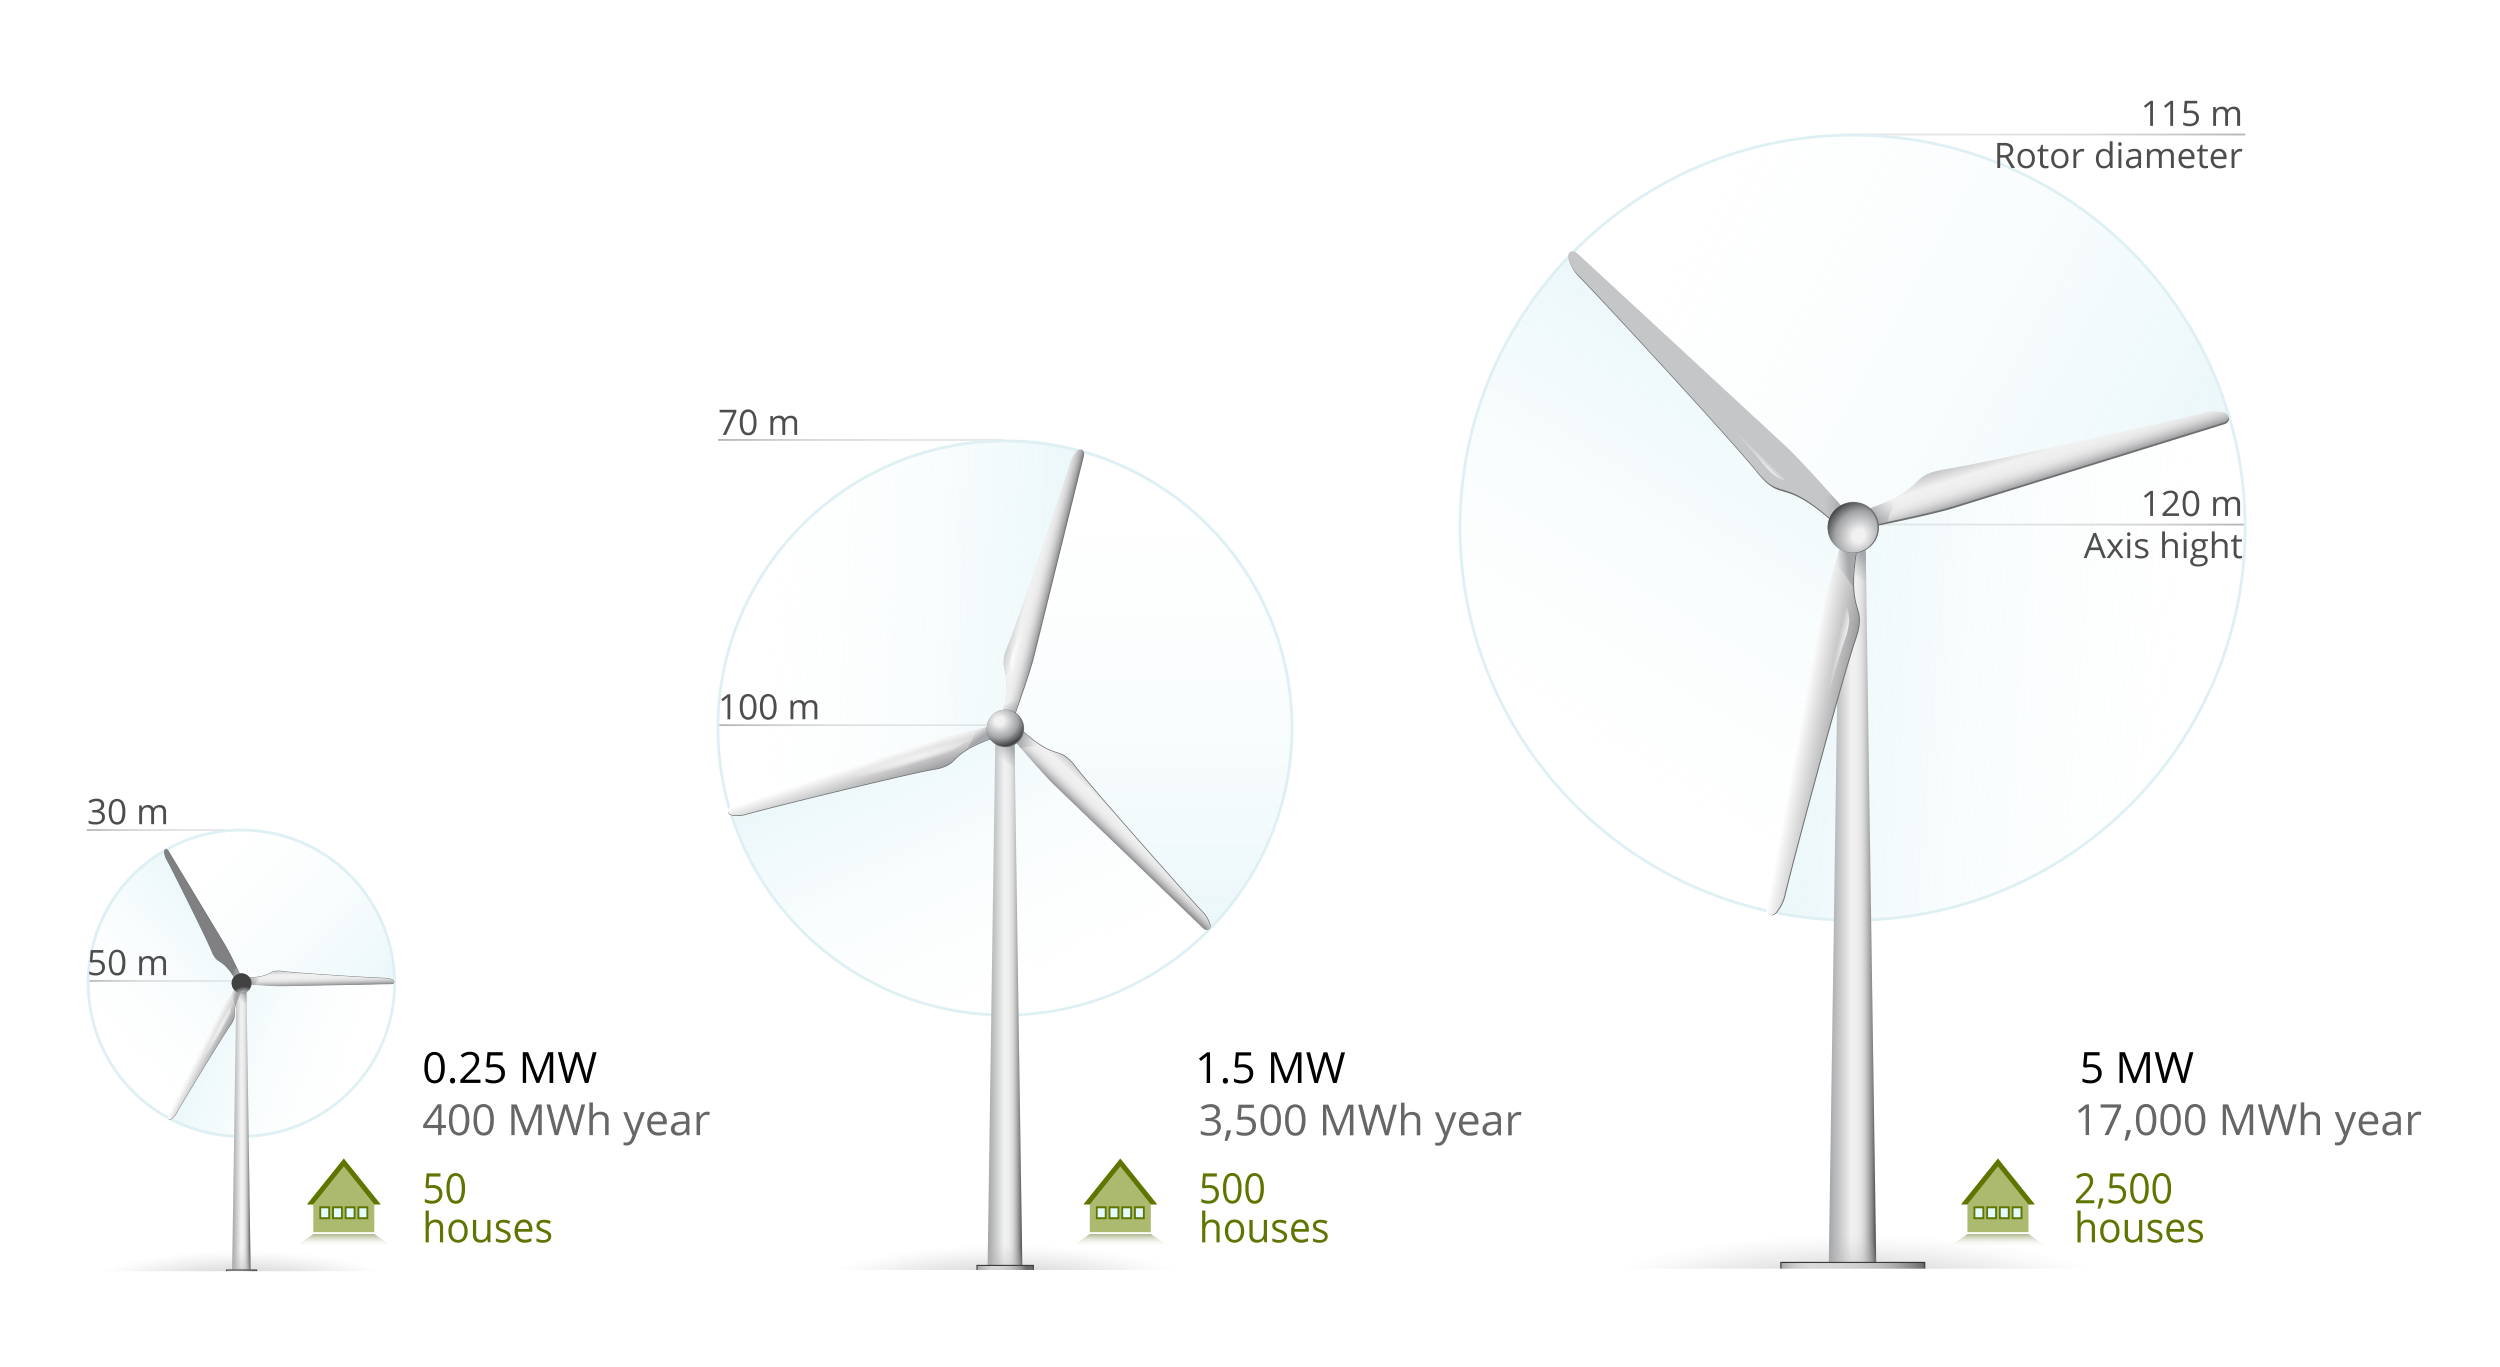 <svg xmlns="http://www.w3.org/2000/svg" xmlns:xlink="http://www.w3.org/1999/xlink" width="1280" height="700" viewBox="0 0 1280 700">
  <defs>
    <linearGradient id="a" x1="943.2" y1="268.59" x2="1149.52" y2="268.59" gradientUnits="userSpaceOnUse">
      <stop offset="0" stop-color="#e6e6e6"/>
      <stop offset="0.38" stop-color="#e3e3e3"/>
      <stop offset="0.61" stop-color="#dbdbdb"/>
      <stop offset="0.8" stop-color="#cdcdcd"/>
      <stop offset="0.96" stop-color="#b9b9b9"/>
      <stop offset="1" stop-color="#b3b3b3"/>
    </linearGradient>
    <linearGradient id="b" x1="943.2" y1="68.87" x2="1149.52" y2="68.87" xlink:href="#a"/>
    <linearGradient id="c" x1="367.62" y1="371.28" x2="513.64" y2="371.28" gradientUnits="userSpaceOnUse">
      <stop offset="0" stop-color="#b3b3b3"/>
      <stop offset="0.04" stop-color="#b9b9b9"/>
      <stop offset="0.2" stop-color="#cdcdcd"/>
      <stop offset="0.39" stop-color="#dbdbdb"/>
      <stop offset="0.62" stop-color="#e3e3e3"/>
      <stop offset="1" stop-color="#e6e6e6"/>
    </linearGradient>
    <linearGradient id="d" x1="367.62" y1="225.25" x2="513.64" y2="225.25" xlink:href="#c"/>
    <linearGradient id="e" x1="44.47" y1="502.23" x2="120.78" y2="502.23" xlink:href="#c"/>
    <linearGradient id="f" x1="44.47" y1="424.98" x2="120.78" y2="424.98" xlink:href="#c"/>
    <linearGradient id="g" data-name="New Gradient Swatch 2" x1="464.99" y1="1701.67" x2="708.76" y2="1714.44" gradientTransform="translate(-928.04 -8.38) rotate(-61.13)" gradientUnits="userSpaceOnUse">
      <stop offset="0" stop-color="#fff" stop-opacity="0"/>
      <stop offset="0.5" stop-color="#ddf2f6" stop-opacity="0.5"/>
      <stop offset="1" stop-color="#bbe4ec"/>
    </linearGradient>
    <linearGradient id="h" x1="762.73" y1="1918.49" x2="762.73" y2="1584" gradientTransform="translate(-928.04 -8.38) rotate(-61.13)" gradientUnits="userSpaceOnUse">
      <stop offset="0" stop-color="#bbe4ec"/>
      <stop offset="0.5" stop-color="#ddf2f6" stop-opacity="0.5"/>
      <stop offset="1" stop-color="#fff" stop-opacity="0"/>
    </linearGradient>
    <linearGradient id="i" x1="594.7" y1="1782.13" x2="686" y2="1987.18" xlink:href="#h"/>
    <linearGradient id="j" x1="469.3" y1="462.87" x2="493.74" y2="462.87" gradientTransform="translate(466.96)" gradientUnits="userSpaceOnUse">
      <stop offset="0" stop-color="#a0a2a5"/>
      <stop offset="0.47" stop-color="#f1f1f1"/>
      <stop offset="0.59" stop-color="#eee"/>
      <stop offset="0.67" stop-color="#e5e5e5"/>
      <stop offset="0.74" stop-color="#d6d6d6"/>
      <stop offset="0.8" stop-color="silver"/>
      <stop offset="0.86" stop-color="#a4a4a4"/>
      <stop offset="0.92" stop-color="#828282"/>
      <stop offset="0.97" stop-color="#5a5a5a"/>
      <stop offset="1" stop-color="#414141"/>
    </linearGradient>
    <linearGradient id="k" x1="444.83" y1="649.55" x2="518.49" y2="649.55" gradientTransform="translate(466.96)" gradientUnits="userSpaceOnUse">
      <stop offset="0" stop-color="#a0a2a5"/>
      <stop offset="0.03" stop-color="#b2b4b6"/>
      <stop offset="0.07" stop-color="#ceced0"/>
      <stop offset="0.12" stop-color="#e1e2e2"/>
      <stop offset="0.17" stop-color="#ededed"/>
      <stop offset="0.21" stop-color="#f1f1f1"/>
      <stop offset="0.39" stop-color="#eee"/>
      <stop offset="0.51" stop-color="#e5e5e5"/>
      <stop offset="0.61" stop-color="#d6d6d6"/>
      <stop offset="0.71" stop-color="silver"/>
      <stop offset="0.8" stop-color="#a4a4a4"/>
      <stop offset="0.88" stop-color="#828282"/>
      <stop offset="0.96" stop-color="#5a5a5a"/>
      <stop offset="1" stop-color="#414141"/>
    </linearGradient>
    <linearGradient id="l" x1="477.94" y1="291.02" x2="489.98" y2="278.98" gradientTransform="translate(466.96)" gradientUnits="userSpaceOnUse">
      <stop offset="0" stop-color="#babcbe" stop-opacity="0"/>
      <stop offset="0.65" stop-color="#a5a7aa"/>
    </linearGradient>
    <linearGradient id="m" x1="561.72" y1="1802.39" x2="570.46" y2="1828.18" gradientTransform="translate(-928.04 -8.38) rotate(-61.13)" gradientUnits="userSpaceOnUse">
      <stop offset="0" stop-color="#fff"/>
      <stop offset="1" stop-color="#808083"/>
    </linearGradient>
    <radialGradient id="n" cx="666.92" cy="1790.76" r="72.49" gradientTransform="matrix(0.2, -0.9, 0.07, 0.01, 686.94, 906.72)" gradientUnits="userSpaceOnUse">
      <stop offset="0" stop-color="#f1f1f1"/>
      <stop offset="0.75" stop-color="#fff" stop-opacity="0"/>
    </radialGradient>
    <linearGradient id="o" x1="642.97" y1="1779.09" x2="648.35" y2="1786.38" gradientTransform="translate(-928.04 -8.38) rotate(-61.13)" xlink:href="#l"/>
    <linearGradient id="p" x1="2701.29" y1="-2486.77" x2="2708.37" y2="-2465.87" gradientTransform="matrix(-1, -0.02, 0.02, -1, 3797.98, -2186.1)" gradientUnits="userSpaceOnUse">
      <stop offset="0" stop-color="#808083"/>
      <stop offset="0.01" stop-color="#87878a"/>
      <stop offset="0.09" stop-color="#a8a8aa"/>
      <stop offset="0.18" stop-color="#c2c2c4"/>
      <stop offset="0.27" stop-color="#d7d7d8"/>
      <stop offset="0.37" stop-color="#e6e6e6"/>
      <stop offset="0.49" stop-color="#eee"/>
      <stop offset="0.68" stop-color="#f1f1f1"/>
      <stop offset="1" stop-color="#c5c6c8"/>
    </linearGradient>
    <radialGradient id="q" cx="2715.11" cy="-2427.91" r="72.5" gradientTransform="matrix(-0.89, 0.25, -0.02, -0.07, 3379.95, -579.22)" gradientUnits="userSpaceOnUse">
      <stop offset="0" stop-color="#fff"/>
      <stop offset="0.75" stop-color="#fff" stop-opacity="0"/>
    </radialGradient>
    <linearGradient id="r" x1="2794.06" y1="-2512.12" x2="2778.53" y2="-2497.88" gradientTransform="matrix(-1, -0.02, 0.02, -1, 3797.98, -2186.1)" gradientUnits="userSpaceOnUse">
      <stop offset="0.35" stop-color="#a5a7aa"/>
      <stop offset="1" stop-color="#babcbe" stop-opacity="0"/>
    </linearGradient>
    <linearGradient id="s" x1="5468.09" y1="1795.28" x2="5475.18" y2="1816.2" gradientTransform="matrix(0.48, 0.88, -0.88, 0.48, -186.59, -5461.35)" gradientUnits="userSpaceOnUse">
      <stop offset="0" stop-color="#c5c6c8"/>
      <stop offset="0.32" stop-color="#f1f1f1"/>
      <stop offset="0.51" stop-color="#eee"/>
      <stop offset="0.63" stop-color="#e6e6e6"/>
      <stop offset="0.73" stop-color="#d7d7d8"/>
      <stop offset="0.82" stop-color="#c2c2c4"/>
      <stop offset="0.91" stop-color="#a8a8aa"/>
      <stop offset="0.99" stop-color="#87878a"/>
      <stop offset="1" stop-color="#808083"/>
    </linearGradient>
    <radialGradient id="t" cx="5464.95" cy="1737.76" r="72.49" gradientTransform="matrix(0.66, 0.65, -0.05, 0.05, -2616.96, -3399.47)" xlink:href="#q"/>
    <linearGradient id="u" x1="669.25" y1="1772.99" x2="661.81" y2="1760.66" gradientTransform="translate(-928.04 -8.38) rotate(-61.13)" xlink:href="#r"/>
    <radialGradient id="v" cx="729.09" cy="1766.56" r="21.13" gradientTransform="matrix(0.45, -0.81, 0.74, 0.41, -683.64, 140.56)" gradientUnits="userSpaceOnUse">
      <stop offset="0.17" stop-color="#f1f1f1"/>
      <stop offset="0.67" stop-color="#a0a2a5"/>
      <stop offset="1" stop-color="#414141"/>
    </radialGradient>
    <radialGradient id="w" cx="763.13" cy="692.34" r="83.84" gradientTransform="translate(-333.23 376.31) scale(1.68 0.42)" gradientUnits="userSpaceOnUse">
      <stop offset="0" stop-color="#b3b2b3"/>
      <stop offset="0.3" stop-color="#b3b2b3" stop-opacity="0.65"/>
      <stop offset="0.63" stop-color="#b3b2b3" stop-opacity="0.3"/>
      <stop offset="0.87" stop-color="#b3b2b3" stop-opacity="0.08"/>
      <stop offset="1" stop-color="#b3b2b3" stop-opacity="0"/>
    </radialGradient>
    <linearGradient id="x" x1="397.01" y1="317.09" x2="575.31" y2="326.43" gradientTransform="translate(-26.75)" xlink:href="#g"/>
    <linearGradient id="y" x1="614.78" y1="475.69" x2="614.78" y2="231.02" gradientTransform="translate(-26.75)" xlink:href="#h"/>
    <linearGradient id="z" x1="491.88" y1="375.94" x2="558.66" y2="525.93" gradientTransform="translate(-26.75)" xlink:href="#h"/>
    <linearGradient id="aa" x1="532.36" y1="513.69" x2="550.23" y2="513.69" gradientTransform="translate(-26.75)" xlink:href="#j"/>
    <linearGradient id="ab" x1="526.98" y1="650.23" x2="555.82" y2="650.23" gradientTransform="translate(-26.75)" gradientUnits="userSpaceOnUse">
      <stop offset="0" stop-color="#a0a2a5"/>
      <stop offset="0.25" stop-color="#f1f1f1"/>
      <stop offset="0.39" stop-color="#eee"/>
      <stop offset="0.48" stop-color="#e5e5e5"/>
      <stop offset="0.57" stop-color="#d6d6d6"/>
      <stop offset="0.64" stop-color="silver"/>
      <stop offset="0.71" stop-color="#a4a4a4"/>
      <stop offset="0.78" stop-color="#828282"/>
      <stop offset="0.84" stop-color="#5a5a5a"/>
      <stop offset="0.87" stop-color="#414141"/>
    </linearGradient>
    <linearGradient id="ac" x1="538.68" y1="387.99" x2="547.48" y2="379.19" gradientTransform="translate(-26.75)" xlink:href="#l"/>
    <linearGradient id="ad" x1="467.76" y1="390.76" x2="474.15" y2="409.63" gradientTransform="translate(-26.75)" xlink:href="#m"/>
    <radialGradient id="ae" cx="486.56" cy="333.68" r="53.02" gradientTransform="translate(34.59 493.39) rotate(-16.64) scale(0.92 0.07)" xlink:href="#n"/>
    <linearGradient id="af" x1="527.19" y1="373.72" x2="531.12" y2="379.05" gradientTransform="translate(-26.75)" xlink:href="#l"/>
    <linearGradient id="ag" x1="4027.89" y1="-1947" x2="4033.07" y2="-1931.7" gradientTransform="translate(4161.77 3087.41) rotate(-117.71)" xlink:href="#p"/>
    <radialGradient id="ah" cx="4107.54" cy="-1933.57" r="53.02" gradientTransform="matrix(-0.65, -0.66, 0.05, -0.05, 3297.13, 3025.99)" xlink:href="#q"/>
    <linearGradient id="ai" x1="4095.74" y1="-1965.53" x2="4084.39" y2="-1955.12" gradientTransform="translate(4161.77 3087.41) rotate(-117.71)" xlink:href="#r"/>
    <linearGradient id="aj" x1="4371.62" y1="2641.18" x2="4376.8" y2="2656.47" gradientTransform="translate(5106.3 -1983.57) rotate(122.29)" xlink:href="#p"/>
    <radialGradient id="ak" cx="4358.24" cy="2674.22" r="53.02" gradientTransform="translate(1787.78 -3503.13) rotate(105.64) scale(0.93 0.07)" xlink:href="#q"/>
    <linearGradient id="al" x1="546.41" y1="369.26" x2="540.97" y2="360.24" gradientTransform="translate(-26.75)" xlink:href="#r"/>
    <radialGradient id="am" cx="532.03" cy="315.99" r="15.46" gradientTransform="translate(22.25 103.75) scale(0.92 0.84)" xlink:href="#v"/>
    <radialGradient id="an" cx="776.72" cy="688.41" r="61.33" gradientTransform="translate(-789.92 373.77) scale(1.68 0.42)" xlink:href="#w"/>
    <linearGradient id="ao" x1="891.9" y1="1390.83" x2="987.04" y2="1395.82" gradientTransform="translate(-1565.96 184.07) rotate(-45)" xlink:href="#g"/>
    <linearGradient id="ap" x1="1008.1" y1="1475.45" x2="1008.1" y2="1344.91" gradientTransform="translate(-1565.96 184.07) rotate(-45)" xlink:href="#h"/>
    <linearGradient id="aq" x1="942.52" y1="1422.23" x2="978.15" y2="1502.26" gradientTransform="translate(-1565.96 184.07) rotate(-45)" xlink:href="#h"/>
    <linearGradient id="ar" x1="599.28" y1="578.63" x2="608.82" y2="578.63" gradientTransform="translate(-480.47)" xlink:href="#j"/>
    <linearGradient id="as" x1="596.41" y1="651.49" x2="611.8" y2="651.49" gradientTransform="translate(-480.47)" xlink:href="#ab"/>
    <linearGradient id="at" x1="602.66" y1="511.56" x2="607.35" y2="506.87" gradientTransform="translate(-480.47)" xlink:href="#l"/>
    <linearGradient id="au" x1="929.65" y1="1430.14" x2="933.06" y2="1440.21" gradientTransform="translate(-1565.96 184.07) rotate(-45)" xlink:href="#m"/>
    <radialGradient id="av" cx="946.27" cy="1368.79" r="28.29" gradientTransform="matrix(0.44, -0.81, 0.06, 0.03, -385.02, 1250.45)" xlink:href="#n"/>
    <linearGradient id="aw" x1="961.36" y1="1421.05" x2="963.46" y2="1423.89" gradientTransform="translate(-1565.96 184.07) rotate(-45)" xlink:href="#l"/>
    <linearGradient id="ax" x1="2934.93" y1="-2064.84" x2="2937.7" y2="-2056.68" gradientTransform="translate(3579.05 -594.48) rotate(-162.71)" xlink:href="#p"/>
    <radialGradient id="ay" cx="3001.55" cy="-2037.22" r="28.29" gradientTransform="matrix(-0.92, -0.01, 0, -0.07, 2924.3, 394.51)" xlink:href="#q"/>
    <linearGradient id="az" x1="2971.14" y1="-2074.73" x2="2965.08" y2="-2069.17" gradientTransform="translate(3579.05 -594.48) rotate(-162.71)" xlink:href="#r"/>
    <linearGradient id="ba" x1="5062.59" y1="1712.29" x2="5065.36" y2="1720.45" gradientTransform="matrix(0.22, 0.98, -0.98, 0.22, 661.59, -4847.87)" xlink:href="#p"/>
    <radialGradient id="bb" cx="5025.8" cy="1741.02" r="28.29" gradientTransform="matrix(0.45, 0.81, -0.06, 0.03, -2064.51, -3626.76)" xlink:href="#q"/>
    <linearGradient id="bc" x1="971.61" y1="1418.67" x2="968.71" y2="1413.86" gradientTransform="translate(-1565.96 184.07) rotate(-45)" xlink:href="#r"/>
    <radialGradient id="bd" cx="970.53" cy="1359.35" r="8.25" gradientTransform="matrix(0.65, -0.65, 0.6, 0.6, -1321.96, 327.6)" xlink:href="#v"/>
    <radialGradient id="be" cx="793.85" cy="686.64" r="49.81" gradientTransform="translate(-1209.61 372.63) scale(1.68 0.42)" xlink:href="#w"/>
    <linearGradient id="bf" x1="1022.94" y1="638.36" x2="1022.94" y2="631.81" gradientUnits="userSpaceOnUse">
      <stop offset="0" stop-color="#fff" stop-opacity="0"/>
      <stop offset="0.66" stop-color="#c9cfb4" stop-opacity="0.65"/>
      <stop offset="1" stop-color="#acb58b"/>
    </linearGradient>
    <linearGradient id="bg" x1="573.6" y1="638.36" x2="573.6" y2="631.81" xlink:href="#bf"/>
    <linearGradient id="bh" x1="176.03" y1="638.36" x2="176.03" y2="631.81" xlink:href="#bf"/>
  </defs>
  <g style="isolation: isolate">
    <g>
      <rect width="1280" height="700" style="fill: #fff"/>
      <g>
        <polygon points="1149.52 269.06 943.2 269.06 943.2 268.12 1149.52 268.12 1149.52 269.06 1149.52 269.06" style="fill: url(#a)"/>
        <polygon points="1149.52 69.34 943.2 69.34 943.2 68.4 1149.52 68.4 1149.52 69.34 1149.52 69.34" style="fill: url(#b)"/>
      </g>
      <g>
        <polygon points="513.64 371.75 367.62 371.75 367.62 370.81 513.64 370.81 513.64 371.75 513.64 371.75" style="fill: url(#c)"/>
        <polygon points="513.64 225.72 367.62 225.72 367.62 224.78 513.64 224.78 513.64 225.72 513.64 225.72" style="fill: url(#d)"/>
      </g>
      <g>
        <polygon points="120.78 502.7 44.47 502.7 44.47 501.76 120.78 501.76 120.78 502.7 120.78 502.7" style="fill: url(#e)"/>
        <polygon points="120.78 425.45 44.47 425.45 44.47 424.51 120.78 424.51 120.78 425.45 120.78 425.45" style="fill: url(#f)"/>
      </g>
    </g>
    <g>
      <g>
        <g style="opacity: 0.3">
          <path d="M851.48,446.14a201.29,201.29,0,0,0,56.66,20.94l40.38-196.92L804.58,129.86a201,201,0,0,0-32,43.26C718.94,270.31,754.29,392.55,851.48,446.14Z" style="mix-blend-mode: multiply;fill: url(#g)"/>
          <path d="M1141,212.54a200.3,200.3,0,0,0-95.48-118.37C964.61,49.54,866.29,66.6,804.73,129.71L948.52,270.16Z" style="mix-blend-mode: multiply;fill: url(#h)"/>
          <path d="M908.19,467.09A201,201,0,0,0,1141,212.28L948.52,270.16Z" style="mix-blend-mode: multiply;fill: url(#i)"/>
        </g>
        <path d="M948.52,471.88c-111.23,0-201.72-90.49-201.72-201.72S837.29,68.44,948.52,68.44s201.72,90.49,201.72,201.72-90.49,201.72-201.72,201.72Zm0-402c-110.43,0-200.27,89.84-200.27,200.27s89.84,200.27,200.27,200.27,200.27-89.84,200.27-200.27S1059,69.89,948.52,69.89Z" style="fill: #def0f4"/>
        <g>
          <g>
            <path d="M936.27,651.15H960.7Q959.36,560.07,958,469q-1.43-97.2-2.86-194.39H941.82Q940.4,371.79,939,469,937.6,560.06,936.27,651.15Z" style="fill: url(#j)"/>
            <path d="M911.8,652.73h73.65v-6.36H911.8v6.36Z" style="stroke: #000;stroke-width: 0.602px;fill: url(#k)"/>
            <path d="M941.65,286.59c2.68,6.58,13.85,10.66,13.85,10.66,0-3.35-.28-16.67-.32-20H941.87C941.79,280.94,941.72,282.87,941.65,286.59Z" style="fill: url(#l)"/>
          </g>
          <g>
            <g>
              <path d="M909.69,467.38a22.24,22.24,0,0,0,4.43-8.63c2.71-12.48,28.91-110.1,36-130.83,1.68-4.93,2.21-8.11,2.15-10.66-.19-8.09-6.33-9.85-.45-41.29,0-.25.09-.5.13-.75s-2-.68-2.23-.75c-1.24-.36-2.44-.66-3.35-.88l-1.32-.31-.41-.1s-10.78,36-13.3,49.72c0,.15-.06.32-.09.5C928.31,339.32,905.81,460.62,905,465a3.35,3.35,0,0,0-.07.53,3.84,3.84,0,0,0,.15,1.3,2.6,2.6,0,0,0,.64,1.11,2.1,2.1,0,0,0,1.85.63,3.28,3.28,0,0,0,1.58-.71A5.14,5.14,0,0,0,909.69,467.38Z" style="fill: #6d6f70"/>
              <path d="M909.18,467.28a22.31,22.31,0,0,0,4.43-8.63c2.71-12.48,28.91-110.1,36-130.83,1.68-4.93,2.21-8.11,2.15-10.66-.19-8.09-6.33-9.86-.46-41.3.05-.24.1-.49.14-.75s-1.95-.67-2.23-.75c-1.25-.35-2.44-.65-3.36-.87l-1.31-.32-.42-.09s-10.78,36-13.29,49.72c0,.15-.06.32-.09.5-2.93,15.92-25.43,137.22-26.21,141.56a3.6,3.6,0,0,0-.07.55,3.84,3.84,0,0,0,.15,1.29,2.7,2.7,0,0,0,.64,1.12,2.14,2.14,0,0,0,1.84.62,3.27,3.27,0,0,0,1.59-.71A5.14,5.14,0,0,0,909.18,467.28Z" style="fill: url(#m)"/>
              <path d="M944.63,327.32c1.64-4.78,2.17-7.85,2.12-10.31-.14-7.81-6-9.49-.22-39.88.05-.23.09-.47.14-.72h0c-2,6.53-10.61,34.07-12.95,45.37,0,.14-.06.29-.09.46-3.1,14.95-26.89,128.78-27.71,132.85a4.88,4.88,0,0,0-.08.51,3.58,3.58,0,0,0,.09,1.2,2.43,2.43,0,0,0,.54,1,1.77,1.77,0,0,0,1.21.56,19.88,19.88,0,0,0,1.76-4.55C912.09,441.77,937.74,347.36,944.63,327.32Z" style="fill: url(#n)"/>
              <path d="M949.2,274.36c-1.25-.35-2.44-.65-3.36-.87l-1.31-.32-.42-.09s-2.06,6.89-4.59,15.78c3.79,3.05,6.4,7.27,9,11.27.12.19.23.38.34.57-.24-5.34.27-13,2.48-24.84.05-.24.1-.49.14-.75S949.48,274.44,949.2,274.36Z" style="fill: url(#o)"/>
            </g>
            <g>
              <path d="M1138.79,212a22.11,22.11,0,0,0-9.71.1c-12.3,3.39-110.92,25.6-132.55,29-5.15.81-8.21,1.82-10.44,3-7.07,3.94-5.78,10.2-36.35,19.61l-.73.22a9.34,9.34,0,0,0,.38,2.34c.27,1.26.55,2.46.78,3.37.14.56.26,1,.34,1.31l.11.41s36.9-7.2,50.2-11.35l.48-.15c15.46-4.81,133.31-41.3,137.51-42.63.18-.06.35-.12.51-.19a3.94,3.94,0,0,0,1.08-.73,2.68,2.68,0,0,0,.69-1.09,2.14,2.14,0,0,0-.3-1.93,3.38,3.38,0,0,0-1.36-1.07A5.32,5.32,0,0,0,1138.79,212Z" style="fill: #6d6f70"/>
              <path d="M1138.55,211.11a22.11,22.11,0,0,0-9.71.1c-12.3,3.39-110.92,25.6-132.55,29-5.15.8-8.21,1.81-10.44,3-7.07,3.94-5.78,10.2-36.35,19.61l-.72.23c-.19.06.31,2,.37,2.32.27,1.27.55,2.47.78,3.38.14.56.26,1,.34,1.31l.11.41s36.9-7.2,50.2-11.35l.48-.15c15.46-4.81,133.31-41.3,137.52-42.63l.5-.19a3.79,3.79,0,0,0,1.08-.73,2.68,2.68,0,0,0,.69-1.09,2.14,2.14,0,0,0-.3-1.93,3.38,3.38,0,0,0-1.36-1.07A5.32,5.32,0,0,0,1138.55,211.11Z" style="fill: url(#p)"/>
              <path d="M998.15,244.82c-5,.76-7.95,1.72-10.11,2.91-6.85,3.76-5.59,9.74-35.2,18.74l-.7.21h0c6.73-1.23,35.1-6.45,46.19-9.63l.45-.14c14.67-4.2,126.51-36.08,130.5-37.25a4.13,4.13,0,0,0,1.51-.8,2.45,2.45,0,0,0,.65-1,1.73,1.73,0,0,0-.07-1.32,19.16,19.16,0,0,0-4.84.55C1114.61,220.39,1019.11,241.6,998.15,244.82Z" style="fill: url(#q)"/>
              <path d="M949.15,265.39c.27,1.27.55,2.47.78,3.38.14.56.26,1,.34,1.31l.11.41s7-1.37,16.11-3.27c.93-4.77,3.46-9.05,5.81-13.16.11-.19.24-.38.35-.57-4.62,2.7-11.62,5.8-23.15,9.35l-.72.23C948.59,263.13,949.09,265.11,949.15,265.39Z" style="fill: url(#r)"/>
            </g>
            <g>
              <path d="M803.34,133.26a22.26,22.26,0,0,0,4.93,8.36c9.1,9,77.63,83.26,91.37,100.31,3.28,4.06,5.68,6.2,7.87,7.51,6.94,4.16,11.71-.09,35.16,21.68l.55.51c.14.13,1.61-1.29,1.83-1.48,1-.87,1.85-1.72,2.53-2.37.42-.4.75-.73,1-.95l.3-.3s-24.69-28.35-34.93-37.8c-.11-.1-.24-.21-.37-.34-11.9-11-102.42-94.8-105.68-97.77a4.58,4.58,0,0,0-.42-.35,3.83,3.83,0,0,0-1.17-.57,2.7,2.7,0,0,0-1.29,0,2.11,2.11,0,0,0-1.51,1.22,3.3,3.3,0,0,0-.25,1.72A4.07,4.07,0,0,0,803.34,133.26Z" style="fill: #6d6f70"/>
              <path d="M803,132.36a22.07,22.07,0,0,0,4.93,8.36C817,149.67,885.57,224,899.31,241c3.27,4.06,5.67,6.21,7.87,7.52,6.93,4.16,11.71-.09,35.15,21.67l.56.52c.14.13,1.61-1.29,1.83-1.49,1-.86,1.85-1.71,2.53-2.37l1-.94.3-.3s-24.69-28.36-34.93-37.8l-.37-.34c-11.9-11-102.43-94.8-105.68-97.78-.14-.12-.28-.24-.42-.34a3.72,3.72,0,0,0-1.17-.57,2.59,2.59,0,0,0-1.29-.05,2.12,2.12,0,0,0-1.52,1.22,3.29,3.29,0,0,0-.24,1.72A4.44,4.44,0,0,0,803,132.36Z" style="fill: url(#s)"/>
              <path d="M902.39,237.09c3.16,3.94,5.48,6,7.58,7.3,6.68,4.05,11.24,0,33.83,21.12l.54.5h0c-4.43-5.23-23.14-27.17-31.43-35.19l-.34-.32c-11-10.61-94.51-91.52-97.51-94.39-.13-.12-.26-.24-.39-.34a3.34,3.34,0,0,0-1.07-.56,2.29,2.29,0,0,0-1.15-.09,1.73,1.73,0,0,0-1.11.72,19.18,19.18,0,0,0,2.9,3.91C823,148.45,889.12,220.56,902.39,237.09Z" style="fill: url(#t)"/>
              <path d="M934,254.24a42.07,42.07,0,0,1,.67,9.19c2.32,1.92,4.87,4.16,7.69,6.78l.56.52c.14.13,1.61-1.29,1.83-1.49,1-.86,1.85-1.71,2.53-2.37l1-.94.3-.3s-4.72-5.42-10.89-12.31A24.5,24.5,0,0,1,934,254.24Z" style="fill: url(#u)"/>
            </g>
            <g>
              <path d="M952.59,282.64a13.09,13.09,0,0,0,8.94-16.22,12.91,12.91,0,0,0-1.46-3.29,13.09,13.09,0,0,0-3.7-3.87A13.25,13.25,0,0,0,948,257a13.71,13.71,0,0,0-2.68.48,13.1,13.1,0,0,0-1.53,24.62,12.77,12.77,0,0,0,5.25,1.06A13,13,0,0,0,952.59,282.64Z" style="fill: #6d6f70"/>
              <path d="M952.06,282.45a12.67,12.67,0,0,0,7.61-6.06,12.88,12.88,0,0,0,1.11-9.76,12.71,12.71,0,0,0-1.42-3.2,12.76,12.76,0,0,0-11.78-6,12.43,12.43,0,0,0-2.62.47,12.78,12.78,0,0,0-8.73,15.82,12.35,12.35,0,0,0,1,2.46,12.86,12.86,0,0,0,6.23,5.73,12.68,12.68,0,0,0,8.59.53Z" style="fill: url(#v)"/>
            </g>
          </g>
        </g>
        <g>
          <path d="M1088.77,653.41c0,16-62.91,29-140.5,29s-140.5-13-140.5-29,62.9-29,140.5-29S1088.77,637.39,1088.77,653.41Z" style="fill: url(#w)"/>
          <rect x="808.48" y="649.58" width="281.01" height="40.42" style="fill: #fff"/>
        </g>
      </g>
      <g>
        <g style="opacity: 0.3">
          <path d="M367.55,372.73a146.91,146.91,0,0,0,6.6,43.68l140.39-43.68,39-141.75a147.07,147.07,0,0,0-186,141.75Z" style="mix-blend-mode: multiply;fill: url(#x)"/>
          <path d="M619.43,475.69A147,147,0,0,0,553.71,231L514.54,372.73Z" style="mix-blend-mode: multiply;fill: url(#y)"/>
          <path d="M374.16,416.44a147,147,0,0,0,245.41,59.1l-105-102.81Z" style="mix-blend-mode: multiply;fill: url(#z)"/>
        </g>
        <path d="M514.54,520.42c-81.44,0-147.69-66.26-147.69-147.69S433.1,225,514.54,225s147.69,66.26,147.69,147.7S596,520.42,514.54,520.42Zm0-293.93c-80.64,0-146.24,65.6-146.24,146.24S433.9,519,514.54,519s146.24-65.61,146.24-146.24-65.6-146.24-146.24-146.24Z" style="fill: #def0f4"/>
        <g>
          <g>
            <path d="M505.61,651.4h17.87q-1-66.61-2-133.25-1-71.08-2.09-142.18h-9.75l-2.1,142.18Q506.6,584.78,505.61,651.4Z" style="fill: url(#aa)"/>
            <path d="M500.22,652.56h28.85V647.9H500.22v4.66Z" style="stroke: #000;stroke-width: 0.602px;fill: url(#ab)"/>
            <path d="M509.54,384.75c2,4.81,10.14,7.8,10.14,7.8,0-2.45-.21-12.2-.23-14.65H509.7C509.65,380.62,509.6,382,509.54,384.75Z" style="fill: url(#ac)"/>
          </g>
          <g>
            <g>
              <path d="M374.5,417.51a16.17,16.17,0,0,0,7.09-.22c9-2.66,80.74-20.36,96.51-23.15a22.63,22.63,0,0,0,7.59-2.38c5.11-3,4.07-7.54,26.29-14.88l.52-.17c.14,0-.26-1.49-.3-1.7-.22-.92-.44-1.79-.63-2.46l-.26-.95c-.05-.19-.09-.3-.09-.3s-26.88,5.81-36.54,9l-.35.12c-11.23,3.75-96.87,32.18-99.93,33.21a2.39,2.39,0,0,0-.37.15,2.66,2.66,0,0,0-.78.55,2,2,0,0,0-.48.8,1.56,1.56,0,0,0,.24,1.41,2.44,2.44,0,0,0,1,.76A4.24,4.24,0,0,0,374.5,417.51Z" style="fill: #6d6f70"/>
              <path d="M374.38,417.15a16.22,16.22,0,0,0,7.1-.22c8.95-2.67,80.73-20.36,96.5-23.15a22.51,22.51,0,0,0,7.59-2.39c5.11-3,4.08-7.53,26.29-14.87l.53-.18a6.77,6.77,0,0,0-.31-1.7c-.21-.91-.44-1.79-.62-2.45l-.26-.95-.09-.3s-26.88,5.81-36.54,9l-.35.12c-11.24,3.75-96.88,32.17-99.93,33.21a2,2,0,0,0-.37.15,2.4,2.4,0,0,0-.78.54,2,2,0,0,0-.49.81,1.55,1.55,0,0,0,.25,1.4,2.42,2.42,0,0,0,1,.77C374.06,417,374.21,417.1,374.38,417.15Z" style="fill: url(#ad)"/>
              <path d="M476.55,390.42a22,22,0,0,0,7.35-2.28c5-2.85,4-7.21,25.46-14.23l.52-.16h0c-4.91,1-25.58,5.24-33.63,7.73l-.34.1c-10.66,3.3-92,28.27-94.88,29.17l-.35.14a2.44,2.44,0,0,0-.73.48,1.61,1.61,0,0,0-.47.71,1.28,1.28,0,0,0,.07,1,14.46,14.46,0,0,0,3.53-.47C391.75,410,461.27,393.09,476.55,390.42Z" style="fill: url(#ae)"/>
              <path d="M512.08,374.64c-.21-.91-.44-1.79-.62-2.45l-.26-.95-.09-.3s-5.14,1.11-11.73,2.63c-.62,3.5-2.4,6.66-4.06,9.71l-.25.42c3.34-2,8.41-4.42,16.79-7.18l.53-.18A6.77,6.77,0,0,0,512.08,374.64Z" style="fill: url(#af)"/>
            </g>
            <g>
              <path d="M619.74,473.32a16.41,16.41,0,0,0-3.49-6.19c-6.52-6.68-55.57-62-65.37-74.66a23,23,0,0,0-5.65-5.62c-5-3.13-8.57-.1-25.4-16.35l-.39-.39c-.11-.09-1.2.93-1.36,1.06-.72.63-1.38,1.23-1.89,1.7l-.72.68-.22.21s17.64,21.09,25,28.15c.09.07.17.16.27.25,8.54,8.2,73.54,70.8,75.87,73a3.31,3.31,0,0,0,.3.25,2.88,2.88,0,0,0,.85.44,1.9,1.9,0,0,0,.94.05,1.54,1.54,0,0,0,1.13-.87,2.51,2.51,0,0,0,.21-1.25C619.79,473.65,619.77,473.49,619.74,473.32Z" style="fill: #6d6f70"/>
              <path d="M619.47,473.58a16.22,16.22,0,0,0-3.49-6.17c-6.52-6.69-55.57-62-65.37-74.67a22.56,22.56,0,0,0-5.65-5.61c-5-3.14-8.56-.11-25.39-16.36-.13-.12-.27-.25-.4-.39s-1.2.93-1.36,1.07c-.72.61-1.38,1.22-1.89,1.69l-.72.68L515,374s17.65,21.09,25,28.15l.26.25c8.55,8.21,73.54,70.8,75.88,73a2.34,2.34,0,0,0,.3.25,2.66,2.66,0,0,0,.85.44,2.16,2.16,0,0,0,.94.06,1.59,1.59,0,0,0,1.13-.88,2.51,2.51,0,0,0,.2-1.25A5,5,0,0,0,619.47,473.58Z" style="fill: url(#ag)"/>
              <path d="M548.3,395.56a22.25,22.25,0,0,0-5.44-5.44c-4.83-3.06-8.22-.14-24.44-15.93l-.38-.37h0c3.17,3.88,16.54,20.2,22.49,26.18l.24.24c7.88,7.92,67.8,68.29,70,70.43a2.18,2.18,0,0,0,.28.25,2.21,2.21,0,0,0,.77.43,1.77,1.77,0,0,0,.84.09,1.28,1.28,0,0,0,.82-.52,13.91,13.91,0,0,0-2.06-2.9C605.07,461.53,557.76,407.85,548.3,395.56Z" style="fill: url(#ah)"/>
              <path d="M517.81,371.45c-.72.61-1.38,1.22-1.89,1.69l-.72.68L515,374s3.37,4,7.78,9.16c3.39-1.08,7-1,10.48-.92l.49,0c-3.36-2-7.82-5.39-14.16-11.52-.13-.12-.27-.25-.4-.39S518,371.31,517.81,371.45Z" style="fill: url(#ai)"/>
            </g>
            <g>
              <path d="M551.66,231.39a16.21,16.21,0,0,0-3.6,6.11c-2.53,9-25.92,79.13-32,93.95a22.68,22.68,0,0,0-2,7.69c-.21,5.91,4.19,7.47-1.46,30.17-.05.18-.1.36-.14.54s1.4.58,1.6.65c.89.31,1.75.58,2.41.78l.95.29.29.09s9.45-25.83,11.88-35.73c0-.1.06-.22.09-.35,2.83-11.5,24.54-99.09,25.3-102.22A2,2,0,0,0,555,233a2.74,2.74,0,0,0,0-1,1.91,1.91,0,0,0-.42-.84,1.58,1.58,0,0,0-1.32-.54,2.49,2.49,0,0,0-1.18.45A4.85,4.85,0,0,0,551.66,231.39Z" style="fill: #6d6f70"/>
              <path d="M551.4,230.85a16.48,16.48,0,0,0-3.61,6.12c-2.52,9-25.91,79.13-32,94a22.62,22.62,0,0,0-2,7.69c-.21,5.91,4.2,7.47-1.47,30.17,0,.18-.08.36-.13.54s1.4.58,1.6.65c.89.31,1.75.58,2.41.78l.95.29.29.08s9.45-25.83,11.88-35.72l.09-.35c2.83-11.51,24.54-99.09,25.3-102.23a2.66,2.66,0,0,0,.07-.39,2.48,2.48,0,0,0,0-1,1.86,1.86,0,0,0-.42-.84,1.55,1.55,0,0,0-1.32-.54,2.39,2.39,0,0,0-1.18.45C551.67,230.64,551.53,230.74,551.4,230.85Z" style="fill: url(#aj)"/>
              <path d="M519.42,331.5a22.53,22.53,0,0,0-2,7.44c-.23,5.71,4,7.18-1.57,29.12-.05.17-.09.35-.14.52h0c1.78-4.68,9.23-24.41,11.43-32.56q0-.15.09-.33c2.92-10.78,25.24-92.85,26-95.79,0-.13.06-.25.08-.37a2.58,2.58,0,0,0,0-.88,1.72,1.72,0,0,0-.36-.77,1.25,1.25,0,0,0-.85-.46,14,14,0,0,0-1.48,3.24C548.16,249.35,525.33,317.17,519.42,331.5Z" style="fill: url(#ak)"/>
              <path d="M519.59,357.79a31.21,31.21,0,0,1-5.64,3.67c-.42,2.16-1,4.59-1.64,7.32,0,.18-.08.36-.13.54s1.4.58,1.6.65c.89.31,1.75.58,2.41.78l.95.29.29.08s1.81-4.93,4.05-11.32A17.92,17.92,0,0,1,519.59,357.79Z" style="fill: url(#al)"/>
            </g>
            <g>
              <path d="M508,379.74a9.6,9.6,0,0,0,13.55,0,9.92,9.92,0,0,0,1.59-2.1,9.48,9.48,0,0,0,1.17-3.73,9.68,9.68,0,0,0-1.51-6.17,9.33,9.33,0,0,0-1.25-1.55,9.66,9.66,0,0,0-6.81-2.81,9.55,9.55,0,0,0-6.74,2.81,8.41,8.41,0,0,0-1.25,1.55,9.62,9.62,0,0,0-1.51,6.17,9.48,9.48,0,0,0,1.17,3.73A9.6,9.6,0,0,0,508,379.74Z" style="fill: #6d6f70"/>
              <path d="M507.91,379.33a9.29,9.29,0,0,0,6.57,2.74,9.33,9.33,0,0,0,8.19-4.78,9.25,9.25,0,0,0,1.15-3.64,9.5,9.5,0,0,0-1.47-6,9.27,9.27,0,0,0-1.22-1.51,9.34,9.34,0,0,0-13.22,0,9.27,9.27,0,0,0-1.22,1.51,9.35,9.35,0,0,0-.33,9.66A9.09,9.09,0,0,0,507.91,379.33Z" style="fill: url(#am)"/>
            </g>
          </g>
        </g>
        <g>
          <path d="M617.15,653.06c0,11.72-46,21.22-102.76,21.22s-102.77-9.5-102.77-21.22,46-21.23,102.77-21.23S617.15,641.34,617.15,653.06Z" style="fill: url(#an)"/>
          <rect x="412.14" y="650.25" width="205.53" height="32.13" style="fill: #fff"/>
        </g>
      </g>
      <g>
        <g style="opacity: 0.3">
          <path d="M68.13,558.88a78.33,78.33,0,0,0,19,14l36.48-69.45-38.75-68.2a78.47,78.47,0,0,0-16.7,123.66Z" style="mix-blend-mode: multiply;fill: url(#ao)"/>
          <path d="M202,502.69A78.44,78.44,0,0,0,84.9,435.18l38.68,68.24Z" style="mix-blend-mode: multiply;fill: url(#ap)"/>
          <path d="M87.11,572.88A78.44,78.44,0,0,0,202,502.58l-78.42.84Z" style="mix-blend-mode: multiply;fill: url(#aq)"/>
        </g>
        <path d="M123.58,582.58a79.16,79.16,0,1,1,79.16-79.16,79.25,79.25,0,0,1-79.16,79.16Zm0-156.86a77.7,77.7,0,1,0,77.71,77.7,77.79,77.79,0,0,0-77.71-77.7Z" style="fill: #def0f4"/>
        <g>
          <g>
            <path d="M118.82,652.11h9.54L127.31,581q-.57-37.93-1.12-75.87H121q-.55,37.94-1.12,75.87Z" style="fill: url(#ar)"/>
            <path d="M116,652.73h15.39v-2.49H116v2.49Z" style="stroke: #000;stroke-width: 0.602px;fill: url(#as)"/>
            <path d="M120.92,509.84c1,2.57,5.41,4.16,5.41,4.16,0-1.31-.11-6.51-.13-7.82H121C121,507.63,121,508.39,120.92,509.84Z" style="fill: url(#at)"/>
          </g>
          <g>
            <g>
              <path d="M87.65,573.15a8.61,8.61,0,0,0,2.59-2.76c2.37-4.38,22.78-38.14,27.68-45.14a12.1,12.1,0,0,0,2-3.77c.8-3.05-1.31-4.38,4.31-15.53l.13-.26c0-.07-.66-.47-.76-.53-.42-.26-.84-.51-1.16-.69l-.46-.26-.14-.08s-8,12.34-10.38,17.2c0,0,0,.11-.09.18-2.82,5.65-24.4,48.69-25.17,50.23a1.54,1.54,0,0,0-.08.19,1.61,1.61,0,0,0-.09.5,1.07,1.07,0,0,0,.12.49.84.84,0,0,0,.62.44,1.31,1.31,0,0,0,.68-.1Z" style="fill: #6d6f70"/>
              <path d="M87.46,573.06a8.62,8.62,0,0,0,2.6-2.76c2.37-4.38,22.78-38.14,27.68-45.14a12.1,12.1,0,0,0,2-3.77c.8-3-1.31-4.38,4.3-15.53,0-.09.09-.18.14-.26s-.66-.47-.76-.53c-.42-.27-.84-.51-1.16-.69l-.46-.26-.14-.08s-8,12.33-10.38,17.2c0,0,0,.11-.09.17-2.82,5.66-24.41,48.69-25.17,50.23,0,.07-.06.14-.08.2a1.29,1.29,0,0,0-.09.5,1,1,0,0,0,.12.49.81.81,0,0,0,.62.43,1.16,1.16,0,0,0,.67-.09Z" style="fill: url(#au)"/>
              <path d="M115.93,524.43a11.84,11.84,0,0,0,1.91-3.64c.8-2.94-1.23-4.21,4.24-15l.13-.25h0c-1.48,2.23-7.67,11.63-9.77,15.61l-.09.16c-2.78,5.27-24,45.37-24.79,46.8,0,.07-.06.12-.08.18a1.36,1.36,0,0,0-.1.46,1.06,1.06,0,0,0,.09.45.73.73,0,0,0,.39.34A7.86,7.86,0,0,0,89,568C91.32,563.81,111.17,531.19,115.93,524.43Z" style="fill: url(#av)"/>
              <path d="M123.38,505.07c-.42-.27-.84-.51-1.16-.69l-.46-.26-.14-.08s-1.52,2.36-3.44,5.42a17.58,17.58,0,0,1,2.14,5.19l.06.25a43.86,43.86,0,0,1,3.62-9c0-.09.09-.18.14-.26S123.48,505.13,123.38,505.07Z" style="fill: url(#aw)"/>
            </g>
            <g>
              <path d="M201.22,501.68a8.58,8.58,0,0,0-3.64-1c-5-.06-44.36-2.42-52.84-3.5a12.09,12.09,0,0,0-4.24,0c-3.08.71-3.27,3.19-15.76,3.41h-.29c-.08,0-.11.81-.11.92,0,.5-.06,1-.08,1.35s0,.41,0,.53,0,.16,0,.16,14.62,1.3,20,1.19h.2c6.32-.13,54.46-1,56.18-1.08a.75.75,0,0,0,.21,0,1.42,1.42,0,0,0,.48-.15,1,1,0,0,0,.38-.34.79.79,0,0,0,.09-.75,1.28,1.28,0,0,0-.39-.55Z" style="fill: #6d6f70"/>
              <path d="M201.23,501.89a8.67,8.67,0,0,0-3.65-1c-5-.06-44.36-2.43-52.84-3.51a12.09,12.09,0,0,0-4.24,0c-3.08.71-3.27,3.2-15.75,3.41h-.3c-.08,0-.11.8-.11.91,0,.51-.06,1-.07,1.35s0,.41,0,.53a1.15,1.15,0,0,1,0,.17s14.62,1.3,20,1.19h.2l56.18-1.07.21,0a1.43,1.43,0,0,0,.48-.16,1,1,0,0,0,.38-.33.82.82,0,0,0,.09-.76,1.34,1.34,0,0,0-.39-.55Z" style="fill: url(#ax)"/>
              <path d="M144.94,499.3a11.91,11.91,0,0,0-4.11,0c-3,.66-3.15,3-15.23,3.21h-.28c2.66.27,13.86,1.39,18.36,1.4h.18c6,0,51.34.18,53,.18h.2a1.19,1.19,0,0,0,.45-.13.84.84,0,0,0,.35-.29.63.63,0,0,0,.12-.5,7.8,7.8,0,0,0-1.87-.32C191.25,502.77,153.14,500.36,144.94,499.3Z" style="fill: url(#ay)"/>
              <path d="M124.34,501.7c0,.51-.06,1-.07,1.35s0,.41,0,.53a1.15,1.15,0,0,1,0,.17s2.8.25,6.4.51a17.72,17.72,0,0,1,3.6-4.3l.2-.17a43.55,43.55,0,0,1-9.69,1h-.3C124.37,500.79,124.34,501.59,124.34,501.7Z" style="fill: url(#az)"/>
            </g>
            <g>
              <path d="M84.27,436.09a8.73,8.73,0,0,0,.94,3.67c2.44,4.34,20.08,39.63,23.38,47.51a12.23,12.23,0,0,0,2.14,3.67c2.15,2.31,4.4,1.23,10.83,11.93l.15.26c0,.06.74-.31.85-.36l1.2-.61.47-.26.14-.07s-6.18-13.31-9-18l-.1-.17c-3.27-5.41-28.12-46.64-29-48.11a.71.71,0,0,0-.12-.18,1.68,1.68,0,0,0-.37-.34,1.14,1.14,0,0,0-.48-.16.82.82,0,0,0-.7.3,1.23,1.23,0,0,0-.28.62A1,1,0,0,0,84.27,436.09Z" style="fill: #6d6f70"/>
              <path d="M84,436a8.69,8.69,0,0,0,.94,3.66c2.44,4.35,20.08,39.63,23.38,47.51a12,12,0,0,0,2.14,3.67c2.15,2.32,4.4,1.24,10.83,11.94l.15.25c0,.07.75-.3.85-.35l1.2-.62.47-.25.14-.08s-6.18-13.3-9-18l-.11-.16c-3.26-5.41-28.12-46.65-29-48.12a.66.66,0,0,0-.12-.17,1.47,1.47,0,0,0-.37-.34,1,1,0,0,0-.48-.16.84.84,0,0,0-.7.29,1.32,1.32,0,0,0-.28.62A2,2,0,0,0,84,436Z" style="fill: url(#ba)"/>
              <path d="M109.88,486a11.44,11.44,0,0,0,2.05,3.55c2.06,2.24,4.21,1.21,10.39,11.59l.15.24h0c-1.1-2.44-5.73-12.69-8-16.6l-.1-.16c-3-5.16-25.51-44.55-26.32-45.95a1,1,0,0,0-.11-.17,1.32,1.32,0,0,0-.34-.33,1,1,0,0,0-.42-.16.68.68,0,0,0-.49.16,7.58,7.58,0,0,0,.66,1.78C89.72,444.19,106.69,478.39,109.88,486Z" style="fill: url(#bb)"/>
              <path d="M119.86,495.87a17,17,0,0,1-.75,3.52c.66,1,1.37,2.09,2.15,3.38l.15.25c0,.07.75-.3.85-.35l1.2-.62.47-.25.14-.08s-1.18-2.54-2.74-5.79A9,9,0,0,1,119.86,495.87Z" style="fill: url(#bc)"/>
            </g>
            <g>
              <path d="M123.76,508.54a5.12,5.12,0,0,0,5.11-5.11,5.42,5.42,0,0,0-.19-1.39,5,5,0,0,0-1-1.85,5.15,5.15,0,0,0-2.9-1.76,4.62,4.62,0,0,0-1-.11,5.15,5.15,0,0,0-3.63,1.51,5.09,5.09,0,0,0-1.49,3.6,4.72,4.72,0,0,0,.12,1.06,5.09,5.09,0,0,0,3.61,3.86A5.42,5.42,0,0,0,123.76,508.54Z" style="fill: #6d6f70"/>
              <path d="M123.58,508.41a5,5,0,0,0,5-5,5.18,5.18,0,0,0-.18-1.36,4.89,4.89,0,0,0-.95-1.8,5,5,0,0,0-7.39-.35,4.94,4.94,0,0,0-1.45,3.51,5,5,0,0,0,1.83,3.86,5,5,0,0,0,1.8.94A5.18,5.18,0,0,0,123.58,508.41Z" style="fill: url(#bd)"/>
            </g>
          </g>
        </g>
        <g>
          <path d="M206.92,653.13c0,9.52-37.36,17.24-83.46,17.24S40,662.65,40,653.13s37.37-17.23,83.46-17.23S206.92,643.62,206.92,653.13Z" style="fill: url(#be)"/>
          <rect x="40.42" y="650.85" width="166.92" height="26.09" style="fill: #fff"/>
        </g>
      </g>
    </g>
    <g>
      <g>
        <path d="M1076.67,285.74l-1.6-4.08h-5.15l-1.58,4.08h-1.51l5.08-12.9h1.25l5.06,12.9Zm-2.06-5.43-1.5-4c-.19-.5-.39-1.12-.6-1.85a14.81,14.81,0,0,1-.55,1.85l-1.51,4Z" style="fill: #4d4d4d"/>
        <path d="M1082.09,280.81l-3.35-4.7h1.66l2.54,3.69,2.53-3.69h1.64l-3.35,4.7,3.53,4.93h-1.65l-2.7-3.9-2.73,3.9h-1.65Z" style="fill: #4d4d4d"/>
        <path d="M1089.07,273.5a.94.94,0,0,1,.25-.73.84.84,0,0,1,.61-.24.85.85,0,0,1,.61.24,1.15,1.15,0,0,1,0,1.46.86.86,0,0,1-.61.25.85.85,0,0,1-.61-.25A1,1,0,0,1,1089.07,273.5Zm1.58,12.24h-1.45v-9.63h1.45Z" style="fill: #4d4d4d"/>
        <path d="M1100,283.11a2.42,2.42,0,0,1-1,2.08,4.69,4.69,0,0,1-2.81.73,6,6,0,0,1-3-.61V284a7.14,7.14,0,0,0,1.49.55,6,6,0,0,0,1.53.2,3.53,3.53,0,0,0,1.76-.36,1.25,1.25,0,0,0,.13-2.07,7.53,7.53,0,0,0-1.9-.95,10.14,10.14,0,0,1-1.92-.87,2.71,2.71,0,0,1-.84-.85,2.29,2.29,0,0,1-.28-1.14,2.15,2.15,0,0,1,1-1.85,4.44,4.44,0,0,1,2.63-.69,7.54,7.54,0,0,1,3,.64l-.52,1.18a6.93,6.93,0,0,0-2.63-.59,3,3,0,0,0-1.56.32,1,1,0,0,0-.53.9,1.12,1.12,0,0,0,.2.66,2,2,0,0,0,.64.52,14.6,14.6,0,0,0,1.68.71,6.2,6.2,0,0,1,2.32,1.25A2.25,2.25,0,0,1,1100,283.11Z" style="fill: #4d4d4d"/>
        <path d="M1113.6,285.74v-6.23a2.57,2.57,0,0,0-.53-1.76,2.22,2.22,0,0,0-1.68-.58,2.74,2.74,0,0,0-2.22.83,4.16,4.16,0,0,0-.7,2.71v5H1107V272.07h1.46v4.14a8.66,8.66,0,0,1-.07,1.24h.09a2.9,2.9,0,0,1,1.22-1.1,4,4,0,0,1,1.82-.4,3.71,3.71,0,0,1,2.65.84,3.53,3.53,0,0,1,.88,2.67v6.28Z" style="fill: #4d4d4d"/>
        <path d="M1117.94,273.5a1,1,0,0,1,.24-.73.86.86,0,0,1,.62-.24.85.85,0,0,1,.6.24,1.15,1.15,0,0,1,0,1.46.86.86,0,0,1-.6.25.87.87,0,0,1-.62-.25A1,1,0,0,1,1117.94,273.5Zm1.58,12.24h-1.46v-9.63h1.46Z" style="fill: #4d4d4d"/>
        <path d="M1130.5,276.11V277l-1.79.21a3.07,3.07,0,0,1,.44.81,3,3,0,0,1,.19,1.12,2.87,2.87,0,0,1-1,2.26,3.93,3.93,0,0,1-2.66.84,4.28,4.28,0,0,1-.81-.07,1.44,1.44,0,0,0-.93,1.24.62.62,0,0,0,.33.58,2.3,2.3,0,0,0,1.11.19h1.71a3.81,3.81,0,0,1,2.4.66,2.3,2.3,0,0,1,.84,1.92,2.75,2.75,0,0,1-1.28,2.44,6.86,6.86,0,0,1-3.74.84,5.12,5.12,0,0,1-2.92-.71,2.27,2.27,0,0,1-1-2,2.23,2.23,0,0,1,.56-1.52,2.85,2.85,0,0,1,1.58-.87,1.62,1.62,0,0,1-.62-.52,1.44,1.44,0,0,1-.25-.82,1.59,1.59,0,0,1,.28-.92,3,3,0,0,1,.89-.77,2.6,2.6,0,0,1-1.22-1,3.47,3.47,0,0,1,.48-4.13,3.9,3.9,0,0,1,2.69-.86,4.72,4.72,0,0,1,1.36.18Zm-7.69,11.25a1.31,1.31,0,0,0,.66,1.19,3.64,3.64,0,0,0,1.89.4,5.22,5.22,0,0,0,2.72-.55,1.68,1.68,0,0,0,.89-1.49,1.16,1.16,0,0,0-.49-1.08,3.64,3.64,0,0,0-1.82-.31h-1.75a2.27,2.27,0,0,0-1.54.48A1.69,1.69,0,0,0,1122.81,287.36Zm.79-8.17a2,2,0,0,0,.58,1.53,2.26,2.26,0,0,0,1.59.52,1.86,1.86,0,0,0,2.13-2.07,1.91,1.91,0,0,0-2.16-2.17,2.14,2.14,0,0,0-1.58.55A2.23,2.23,0,0,0,1123.6,279.19Z" style="fill: #4d4d4d"/>
        <path d="M1139.06,285.74v-6.23a2.52,2.52,0,0,0-.53-1.76,2.22,2.22,0,0,0-1.68-.58,2.77,2.77,0,0,0-2.22.83,4.22,4.22,0,0,0-.7,2.71v5h-1.46V272.07h1.46v4.14a8.66,8.66,0,0,1-.07,1.24h.09a3,3,0,0,1,1.23-1.1,3.92,3.92,0,0,1,1.81-.4,3.71,3.71,0,0,1,2.65.84,3.53,3.53,0,0,1,.88,2.67v6.28Z" style="fill: #4d4d4d"/>
        <path d="M1146.63,284.71a4.57,4.57,0,0,0,.75,0,5.41,5.41,0,0,0,.57-.12v1.11a2.53,2.53,0,0,1-.7.19,5.26,5.26,0,0,1-.83.08c-1.86,0-2.79-1-2.79-2.95v-5.73h-1.38v-.7l1.38-.61.61-2.05h.85v2.23h2.79v1.13h-2.79v5.67a1.94,1.94,0,0,0,.41,1.34A1.42,1.42,0,0,0,1146.63,284.71Z" style="fill: #4d4d4d"/>
      </g>
      <g>
        <path d="M1102.32,264.16h-1.43V255c0-.76,0-1.48.07-2.16l-.41.39-2.09,1.71-.77-1,3.4-2.63h1.23Z" style="fill: #4d4d4d"/>
        <path d="M1115.65,264.16h-8.45V262.9l3.39-3.4a25.92,25.92,0,0,0,2-2.23,6,6,0,0,0,.74-1.3,3.81,3.81,0,0,0,.24-1.36A2.17,2.17,0,0,0,1113,253a2.37,2.37,0,0,0-1.73-.61,4.27,4.27,0,0,0-1.52.27,5.59,5.59,0,0,0-1.59,1l-.78-1a6,6,0,0,1,3.87-1.47,4.13,4.13,0,0,1,2.84.92,3.21,3.21,0,0,1,1,2.49,4.77,4.77,0,0,1-.69,2.42,15.23,15.23,0,0,1-2.57,3l-2.81,2.75v.07h6.61Z" style="fill: #4d4d4d"/>
        <path d="M1126,257.72a9.36,9.36,0,0,1-1,5,3.86,3.86,0,0,1-6.36,0,9.08,9.08,0,0,1-1.09-4.93,9.39,9.39,0,0,1,1-5,3.89,3.89,0,0,1,6.37.07A9.23,9.23,0,0,1,1126,257.72Zm-7,0a9.38,9.38,0,0,0,.66,4.08,2.36,2.36,0,0,0,4.21,0,12.82,12.82,0,0,0,0-8.12,2.37,2.37,0,0,0-4.21,0A9.38,9.38,0,0,0,1119,257.72Z" style="fill: #4d4d4d"/>
        <path d="M1145.41,264.16v-6.27a2.58,2.58,0,0,0-.49-1.72,1.89,1.89,0,0,0-1.53-.58,2.46,2.46,0,0,0-2,.78,3.69,3.69,0,0,0-.65,2.41v5.38h-1.46v-6.27a2.58,2.58,0,0,0-.5-1.72,1.88,1.88,0,0,0-1.53-.58,2.37,2.37,0,0,0-2,.82,4.43,4.43,0,0,0-.64,2.7v5.05h-1.46v-9.63h1.19l.24,1.32h.07a2.8,2.8,0,0,1,1.16-1.1,3.48,3.48,0,0,1,1.68-.4,2.88,2.88,0,0,1,3,1.64h.07a3,3,0,0,1,1.25-1.2,3.87,3.87,0,0,1,1.86-.44,3.28,3.28,0,0,1,2.45.84,3.78,3.78,0,0,1,.81,2.69v6.28Z" style="fill: #4d4d4d"/>
      </g>
      <g>
        <path d="M1024.1,80.68V86h-1.49V73.17h3.52a5.58,5.58,0,0,1,3.5.9,3.31,3.31,0,0,1,1.13,2.73,3.4,3.4,0,0,1-2.59,3.44l3.49,5.78h-1.76l-3.12-5.34Zm0-1.29h2.05a3.52,3.52,0,0,0,2.32-.63,2.33,2.33,0,0,0,.74-1.88,2.16,2.16,0,0,0-.75-1.84,4.11,4.11,0,0,0-2.41-.56h-2Z" style="fill: #4d4d4d"/>
        <path d="M1041.83,81.19a5.32,5.32,0,0,1-1.18,3.68,4.21,4.21,0,0,1-3.28,1.32,4.41,4.41,0,0,1-2.3-.6,4,4,0,0,1-1.54-1.74,6,6,0,0,1-.55-2.66,5.29,5.29,0,0,1,1.18-3.67,4.17,4.17,0,0,1,3.27-1.31,4.05,4.05,0,0,1,3.21,1.35A5.27,5.27,0,0,1,1041.83,81.19Zm-7.34,0a4.62,4.62,0,0,0,.74,2.82,2.94,2.94,0,0,0,4.35,0,4.58,4.58,0,0,0,.74-2.82,4.53,4.53,0,0,0-.74-2.79,2.64,2.64,0,0,0-2.2-1,2.57,2.57,0,0,0-2.16.94A4.57,4.57,0,0,0,1034.49,81.19Z" style="fill: #4d4d4d"/>
        <path d="M1047.5,85a4.56,4.56,0,0,0,.75-.06,2.78,2.78,0,0,0,.57-.12v1.12a2.53,2.53,0,0,1-.7.19,5.16,5.16,0,0,1-.83.07c-1.86,0-2.8-1-2.8-2.94V77.52h-1.38v-.7l1.38-.61.62-2.06h.84v2.24h2.8v1.13H1046v5.67a1.91,1.91,0,0,0,.42,1.33A1.4,1.4,0,0,0,1047.5,85Z" style="fill: #4d4d4d"/>
        <path d="M1059.06,81.19a5.32,5.32,0,0,1-1.19,3.68,4.18,4.18,0,0,1-3.28,1.32,4.37,4.37,0,0,1-2.29-.6,4.1,4.1,0,0,1-1.55-1.74,6.13,6.13,0,0,1-.54-2.66,5.29,5.29,0,0,1,1.18-3.67,4.16,4.16,0,0,1,3.26-1.31,4.09,4.09,0,0,1,3.22,1.35A5.27,5.27,0,0,1,1059.06,81.19Zm-7.34,0a4.62,4.62,0,0,0,.74,2.82,2.93,2.93,0,0,0,4.34,0,4.52,4.52,0,0,0,.75-2.82,4.46,4.46,0,0,0-.75-2.79,2.61,2.61,0,0,0-2.19-1,2.57,2.57,0,0,0-2.16.94A4.5,4.5,0,0,0,1051.72,81.19Z" style="fill: #4d4d4d"/>
        <path d="M1066,76.21a5.68,5.68,0,0,1,1.15.11l-.2,1.35a4.84,4.84,0,0,0-1.06-.13,2.54,2.54,0,0,0-2,.95,3.43,3.43,0,0,0-.84,2.36V86h-1.45V76.39h1.2l.17,1.78h.07a4.17,4.17,0,0,1,1.29-1.45A2.9,2.9,0,0,1,1066,76.21Z" style="fill: #4d4d4d"/>
        <path d="M1080.2,84.73h-.08a3.43,3.43,0,0,1-3,1.46,3.58,3.58,0,0,1-2.94-1.29,5.67,5.67,0,0,1-1.05-3.67,5.74,5.74,0,0,1,1.06-3.7,3.91,3.91,0,0,1,5.94.1h.11l-.06-.69,0-.68V72.34h1.46V86h-1.19Zm-2.92.24a2.64,2.64,0,0,0,2.16-.81,4.09,4.09,0,0,0,.68-2.62v-.31a4.84,4.84,0,0,0-.68-2.92,2.58,2.58,0,0,0-2.18-.88,2.21,2.21,0,0,0-2,1,4.9,4.9,0,0,0-.69,2.82,4.73,4.73,0,0,0,.68,2.78A2.28,2.28,0,0,0,1077.28,85Z" style="fill: #4d4d4d"/>
        <path d="M1084.55,73.78a1,1,0,0,1,.24-.74.9.9,0,0,1,.62-.23.85.85,0,0,1,.6.24.94.94,0,0,1,.26.73,1,1,0,0,1-.26.73.85.85,0,0,1-.6.24.86.86,0,0,1-.62-.24A1,1,0,0,1,1084.55,73.78ZM1086.13,86h-1.46V76.39h1.46Z" style="fill: #4d4d4d"/>
        <path d="M1095.15,86l-.29-1.37h-.07a4,4,0,0,1-1.44,1.22,4.31,4.31,0,0,1-1.79.32,3.24,3.24,0,0,1-2.25-.73,2.72,2.72,0,0,1-.81-2.1q0-2.92,4.67-3.06l1.63-.06v-.59a2.48,2.48,0,0,0-.48-1.68,2,2,0,0,0-1.56-.54,6.37,6.37,0,0,0-2.73.74l-.45-1.12a7.11,7.11,0,0,1,1.56-.6,6.61,6.61,0,0,1,1.7-.22,3.7,3.7,0,0,1,2.56.76,3.21,3.21,0,0,1,.83,2.45V86Zm-3.3-1a3,3,0,0,0,2.14-.75,2.74,2.74,0,0,0,.78-2.09v-.87l-1.46.06a5.28,5.28,0,0,0-2.51.54,1.64,1.64,0,0,0-.77,1.49,1.52,1.52,0,0,0,.48,1.21A2,2,0,0,0,1091.85,85Z" style="fill: #4d4d4d"/>
        <path d="M1111.51,86V79.75A2.56,2.56,0,0,0,1111,78a1.89,1.89,0,0,0-1.53-.58,2.46,2.46,0,0,0-2,.78,3.69,3.69,0,0,0-.65,2.41V86h-1.46V79.75a2.61,2.61,0,0,0-.49-1.72,1.91,1.91,0,0,0-1.54-.58,2.37,2.37,0,0,0-2,.82,4.43,4.43,0,0,0-.64,2.7v5h-1.46V76.39h1.19l.24,1.31h.07a2.84,2.84,0,0,1,1.16-1.09,3.48,3.48,0,0,1,1.68-.4,2.88,2.88,0,0,1,3,1.64h.07a3,3,0,0,1,1.25-1.2,3.87,3.87,0,0,1,1.86-.44,3.26,3.26,0,0,1,2.45.84,3.75,3.75,0,0,1,.81,2.68V86Z" style="fill: #4d4d4d"/>
        <path d="M1120.05,86.19a4.44,4.44,0,0,1-3.38-1.3,5,5,0,0,1-1.23-3.61,5.57,5.57,0,0,1,1.15-3.7,3.81,3.81,0,0,1,3.08-1.37,3.64,3.64,0,0,1,2.86,1.19,4.54,4.54,0,0,1,1.06,3.14v.93H1117a3.81,3.81,0,0,0,.86,2.57,2.94,2.94,0,0,0,2.29.88,7.77,7.77,0,0,0,3.07-.65v1.3a6.87,6.87,0,0,1-3.12.62Zm-.4-8.76a2.37,2.37,0,0,0-1.85.76,3.46,3.46,0,0,0-.81,2.09h5a3.2,3.2,0,0,0-.61-2.11A2.17,2.17,0,0,0,1119.65,77.43Z" style="fill: #4d4d4d"/>
        <path d="M1129.19,85a4.52,4.52,0,0,0,.74-.06,2.78,2.78,0,0,0,.57-.12v1.12a2.45,2.45,0,0,1-.69.19,5.25,5.25,0,0,1-.83.07c-1.87,0-2.8-1-2.8-2.94V77.52h-1.38v-.7l1.38-.61.62-2.06h.84v2.24h2.79v1.13h-2.79v5.67a2,2,0,0,0,.41,1.33A1.43,1.43,0,0,0,1129.19,85Z" style="fill: #4d4d4d"/>
        <path d="M1136.5,86.19a4.4,4.4,0,0,1-3.37-1.3,5,5,0,0,1-1.24-3.61,5.63,5.63,0,0,1,1.15-3.7,3.81,3.81,0,0,1,3.08-1.37A3.66,3.66,0,0,1,1139,77.4a4.58,4.58,0,0,1,1,3.14v.93h-6.64a3.81,3.81,0,0,0,.86,2.57,3,3,0,0,0,2.29.88,7.85,7.85,0,0,0,3.08-.65v1.3a8.35,8.35,0,0,1-1.47.48A8,8,0,0,1,1136.5,86.19Zm-.4-8.76a2.37,2.37,0,0,0-1.85.76,3.46,3.46,0,0,0-.81,2.09h5a3.2,3.2,0,0,0-.62-2.11A2.17,2.17,0,0,0,1136.1,77.43Z" style="fill: #4d4d4d"/>
        <path d="M1146.92,76.21a5.68,5.68,0,0,1,1.15.11l-.2,1.35a4.83,4.83,0,0,0-1-.13,2.54,2.54,0,0,0-2,.95,3.42,3.42,0,0,0-.83,2.36V86h-1.46V76.39h1.2l.17,1.78h.07a4.27,4.27,0,0,1,1.29-1.45A2.93,2.93,0,0,1,1146.92,76.21Z" style="fill: #4d4d4d"/>
      </g>
      <g>
        <path d="M1102.32,64.44h-1.43V55.28c0-.76,0-1.49.07-2.17a5.16,5.16,0,0,1-.41.39c-.15.14-.85.71-2.09,1.72l-.77-1,3.4-2.62h1.23Z" style="fill: #4d4d4d"/>
        <path d="M1112.61,64.44h-1.42V55.28c0-.76,0-1.49.07-2.17a5.36,5.36,0,0,1-.42.39c-.15.14-.85.71-2.09,1.72l-.77-1,3.4-2.62h1.23Z" style="fill: #4d4d4d"/>
        <path d="M1121.51,56.59a4.74,4.74,0,0,1,3.2,1,3.47,3.47,0,0,1,1.16,2.76,4,4,0,0,1-1.27,3.13,5.08,5.08,0,0,1-3.5,1.13,6.45,6.45,0,0,1-3.31-.69V62.51a5.14,5.14,0,0,0,1.53.62,7.51,7.51,0,0,0,1.8.22,3.57,3.57,0,0,0,2.4-.73,2.59,2.59,0,0,0,.86-2.1c0-1.8-1.1-2.69-3.3-2.69a13,13,0,0,0-2.23.25l-.76-.48.49-6H1125v1.34h-5.14l-.33,3.86A9.86,9.86,0,0,1,1121.51,56.59Z" style="fill: #4d4d4d"/>
        <path d="M1145.41,64.44V58.17a2.61,2.61,0,0,0-.49-1.73,1.92,1.92,0,0,0-1.53-.57,2.46,2.46,0,0,0-2,.78,3.67,3.67,0,0,0-.65,2.41v5.38h-1.46V58.17a2.61,2.61,0,0,0-.5-1.73,1.91,1.91,0,0,0-1.53-.57,2.37,2.37,0,0,0-2,.82,4.4,4.4,0,0,0-.64,2.69v5.06h-1.46V54.8h1.19l.24,1.32h.07a2.86,2.86,0,0,1,1.16-1.1,3.59,3.59,0,0,1,1.68-.39,2.87,2.87,0,0,1,3,1.63h.07a3,3,0,0,1,1.25-1.19,3.76,3.76,0,0,1,1.86-.44,3.28,3.28,0,0,1,2.45.84,3.75,3.75,0,0,1,.81,2.68v6.29Z" style="fill: #4d4d4d"/>
      </g>
      <g>
        <path d="M373.9,368.3h-1.42v-9.16c0-.76,0-1.48.07-2.16l-.41.39-2.1,1.71-.77-1,3.4-2.63h1.23Z" style="fill: #4d4d4d"/>
        <path d="M387.31,361.86a9.36,9.36,0,0,1-1.05,5,3.87,3.87,0,0,1-6.37,0,9.18,9.18,0,0,1-1.08-4.93,9.49,9.49,0,0,1,1-5,3.89,3.89,0,0,1,6.37.07A9.22,9.22,0,0,1,387.31,361.86Zm-7,0a9.38,9.38,0,0,0,.66,4.08,2.37,2.37,0,0,0,4.22,0,13,13,0,0,0,0-8.12,2.38,2.38,0,0,0-4.22,0A9.38,9.38,0,0,0,380.28,361.86Z" style="fill: #4d4d4d"/>
        <path d="M397.6,361.86a9.36,9.36,0,0,1-1.05,5,3.87,3.87,0,0,1-6.37,0,9.18,9.18,0,0,1-1.08-4.93,9.39,9.39,0,0,1,1-5,3.88,3.88,0,0,1,6.36.07A9.13,9.13,0,0,1,397.6,361.86Zm-7,0a9.38,9.38,0,0,0,.66,4.08,2.36,2.36,0,0,0,4.21,0,13,13,0,0,0,0-8.12,2.37,2.37,0,0,0-4.21,0A9.38,9.38,0,0,0,390.58,361.86Z" style="fill: #4d4d4d"/>
        <path d="M417,368.3V362a2.58,2.58,0,0,0-.5-1.72,1.86,1.86,0,0,0-1.53-.58,2.49,2.49,0,0,0-2,.78,3.75,3.75,0,0,0-.65,2.41v5.38h-1.46V362a2.58,2.58,0,0,0-.49-1.72,1.9,1.9,0,0,0-1.54-.58,2.39,2.39,0,0,0-2,.82,4.51,4.51,0,0,0-.63,2.7v5.05h-1.46v-9.63h1.18l.24,1.32h.07a2.89,2.89,0,0,1,1.17-1.1,3.48,3.48,0,0,1,1.68-.4,2.85,2.85,0,0,1,2.95,1.64h.07a3.08,3.08,0,0,1,1.25-1.2,3.93,3.93,0,0,1,1.86-.44,3.26,3.26,0,0,1,2.45.84,3.78,3.78,0,0,1,.82,2.69v6.28Z" style="fill: #4d4d4d"/>
      </g>
      <g>
        <path d="M370.12,222.67l5.33-11.51h-7v-1.34H377V211l-5.26,11.68Z" style="fill: #4d4d4d"/>
        <path d="M387.31,216.22a9.42,9.42,0,0,1-1.05,5,3.56,3.56,0,0,1-3.22,1.64,3.51,3.51,0,0,1-3.15-1.68,9.21,9.21,0,0,1-1.08-4.94,9.45,9.45,0,0,1,1-5,3.88,3.88,0,0,1,6.37.07A9.19,9.19,0,0,1,387.31,216.22Zm-7,0a9.46,9.46,0,0,0,.66,4.09,2.37,2.37,0,0,0,4.22,0,9.63,9.63,0,0,0,.65-4.07,9.52,9.52,0,0,0-.65-4.05,2.38,2.38,0,0,0-4.22,0A9.33,9.33,0,0,0,380.28,216.22Z" style="fill: #4d4d4d"/>
        <path d="M406.7,222.67V216.4a2.61,2.61,0,0,0-.49-1.73,1.92,1.92,0,0,0-1.53-.57,2.46,2.46,0,0,0-2,.78,3.73,3.73,0,0,0-.65,2.41v5.38h-1.46V216.4a2.61,2.61,0,0,0-.49-1.73,1.93,1.93,0,0,0-1.54-.57,2.39,2.39,0,0,0-2,.82,4.47,4.47,0,0,0-.64,2.69v5.06h-1.45V213h1.18l.24,1.32h.07a2.93,2.93,0,0,1,1.16-1.1,3.66,3.66,0,0,1,1.69-.39,2.86,2.86,0,0,1,3,1.63h.07A3.06,3.06,0,0,1,403,213.3a3.79,3.79,0,0,1,1.86-.44,3.26,3.26,0,0,1,2.45.84,3.75,3.75,0,0,1,.81,2.68v6.29Z" style="fill: #4d4d4d"/>
      </g>
      <g>
        <path d="M49.37,491.4a4.71,4.71,0,0,1,3.19,1,3.45,3.45,0,0,1,1.17,2.76,4,4,0,0,1-1.27,3.12A5.08,5.08,0,0,1,49,499.43a6.37,6.37,0,0,1-3.31-.7v-1.4a5.14,5.14,0,0,0,1.53.62,7.51,7.51,0,0,0,1.8.22,3.61,3.61,0,0,0,2.41-.73,2.61,2.61,0,0,0,.85-2.11c0-1.79-1.1-2.69-3.29-2.69a13.34,13.34,0,0,0-2.24.26l-.75-.48.48-6h6.39v1.35H47.68l-.33,3.86A10,10,0,0,1,49.37,491.4Z" style="fill: #4d4d4d"/>
        <path d="M64.16,492.81a9.42,9.42,0,0,1-1,5,3.55,3.55,0,0,1-3.21,1.64,3.52,3.52,0,0,1-3.16-1.68,12.08,12.08,0,0,1,0-9.92,3.87,3.87,0,0,1,6.36.07A9.09,9.09,0,0,1,64.16,492.81Zm-7,0a9.38,9.38,0,0,0,.66,4.08,2.19,2.19,0,0,0,2.1,1.28A2.21,2.21,0,0,0,62,496.88a13,13,0,0,0,0-8.13,2.21,2.21,0,0,0-2.11-1.28,2.19,2.19,0,0,0-2.1,1.27A9.3,9.3,0,0,0,57.14,492.81Z" style="fill: #4d4d4d"/>
        <path d="M83.56,499.25V493a2.59,2.59,0,0,0-.5-1.73,1.9,1.9,0,0,0-1.53-.58,2.46,2.46,0,0,0-2,.79,3.72,3.72,0,0,0-.65,2.4v5.38H77.41V493a2.59,2.59,0,0,0-.49-1.73,1.93,1.93,0,0,0-1.54-.58,2.42,2.42,0,0,0-2,.82,4.51,4.51,0,0,0-.63,2.7v5.05H71.28v-9.63h1.18l.24,1.32h.07a2.89,2.89,0,0,1,1.17-1.1,3.59,3.59,0,0,1,1.68-.4,2.85,2.85,0,0,1,2.95,1.64h.07a3.21,3.21,0,0,1,1.25-1.2,3.93,3.93,0,0,1,1.86-.44,3.26,3.26,0,0,1,2.45.84A3.78,3.78,0,0,1,85,493v6.28Z" style="fill: #4d4d4d"/>
      </g>
      <g>
        <path d="M53.31,412.17a3,3,0,0,1-.69,2,3.42,3.42,0,0,1-1.95,1v.07a3.67,3.67,0,0,1,2.29,1,2.86,2.86,0,0,1,.75,2.07,3.38,3.38,0,0,1-1.28,2.83,5.78,5.78,0,0,1-3.62,1A10.62,10.62,0,0,1,47,422a6.14,6.14,0,0,1-1.65-.54v-1.39a7.52,7.52,0,0,0,1.78.63,8.25,8.25,0,0,0,1.79.22q3.33,0,3.33-2.61,0-2.34-3.68-2.34H47.26v-1.26h1.28a3.87,3.87,0,0,0,2.38-.66,2.18,2.18,0,0,0,.88-1.84,1.82,1.82,0,0,0-.64-1.48,2.68,2.68,0,0,0-1.76-.54,5.51,5.51,0,0,0-1.59.23,6.54,6.54,0,0,0-1.7.85l-.74-1a6.12,6.12,0,0,1,1.82-1,6.56,6.56,0,0,1,2.18-.36,4.49,4.49,0,0,1,2.91.86A2.89,2.89,0,0,1,53.31,412.17Z" style="fill: #4d4d4d"/>
        <path d="M64.16,415.56a9.36,9.36,0,0,1-1,5,3.89,3.89,0,0,1-6.37,0,9.2,9.2,0,0,1-1.08-4.93,9.39,9.39,0,0,1,1.05-5,3.88,3.88,0,0,1,6.36.07A9.11,9.11,0,0,1,64.16,415.56Zm-7,0a9.38,9.38,0,0,0,.66,4.08,2.36,2.36,0,0,0,4.21,0,13,13,0,0,0,0-8.12,2.37,2.37,0,0,0-4.21,0A9.38,9.38,0,0,0,57.14,415.56Z" style="fill: #4d4d4d"/>
        <path d="M83.56,422v-6.27a2.56,2.56,0,0,0-.5-1.72,1.86,1.86,0,0,0-1.53-.58,2.49,2.49,0,0,0-2,.78,3.75,3.75,0,0,0-.65,2.41V422H77.41v-6.27a2.56,2.56,0,0,0-.49-1.72,1.9,1.9,0,0,0-1.54-.58,2.39,2.39,0,0,0-2,.82,4.51,4.51,0,0,0-.63,2.7V422H71.28v-9.63h1.18l.24,1.31h.07a2.93,2.93,0,0,1,1.17-1.09,3.48,3.48,0,0,1,1.68-.4,2.85,2.85,0,0,1,2.95,1.64h.07a3.08,3.08,0,0,1,1.25-1.2,3.93,3.93,0,0,1,1.86-.44,3.26,3.26,0,0,1,2.45.84,3.75,3.75,0,0,1,.82,2.68V422Z" style="fill: #4d4d4d"/>
      </g>
      <g>
        <rect x="1007.32" y="614.9" width="31.24" height="15.97" style="fill: #acba6f"/>
        <polygon points="1038.57 631.81 1007.32 631.81 997.9 638.36 1047.99 638.36 1038.57 631.81" style="fill: url(#bf)"/>
        <polygon points="1038.59 616.66 1041.79 616.66 1022.94 593.19 1004.1 616.66 1007.3 616.66 1038.59 616.66" style="fill: #acba6f"/>
        <polygon points="1022.94 597.17 1038.59 616.66 1041.79 616.66 1022.94 593.19 1004.1 616.66 1007.3 616.66 1022.94 597.17" style="fill: #5e7500"/>
        <g>
          <g>
            <rect x="1010.9" y="618.14" width="4.56" height="5.6" style="fill: #e3faff"/>
            <path d="M1015.93,624.23h-5.5v-6.59h5.5v6.59Zm-4.56-1H1015v-4.59h-3.62v4.59Z" style="fill: #5e7500"/>
          </g>
          <g>
            <rect x="1017.41" y="618.14" width="4.56" height="5.6" style="fill: #e3faff"/>
            <path d="M1022.44,624.23h-5.5v-6.59h5.5v6.59Zm-4.56-1h3.62v-4.59h-3.62v4.59Z" style="fill: #5e7500"/>
          </g>
          <g>
            <rect x="1023.92" y="618.14" width="4.56" height="5.6" style="fill: #e3faff"/>
            <path d="M1029,624.23h-5.5v-6.59h5.5v6.59Zm-4.56-1H1028v-4.59h-3.62v4.59Z" style="fill: #5e7500"/>
          </g>
          <g>
            <rect x="1030.43" y="618.14" width="4.56" height="5.6" style="fill: #e3faff"/>
            <path d="M1035.46,624.23H1030v-6.59h5.5v6.59Zm-4.56-1h3.61v-4.59h-3.61v4.59Z" style="fill: #5e7500"/>
          </g>
        </g>
      </g>
      <g>
        <rect x="557.98" y="614.9" width="31.24" height="15.97" style="fill: #acba6f"/>
        <polygon points="589.23 631.81 557.98 631.81 548.56 638.36 598.65 638.36 589.23 631.81" style="fill: url(#bg)"/>
        <polygon points="589.25 616.66 592.45 616.66 573.6 593.19 554.76 616.66 557.96 616.66 589.25 616.66" style="fill: #acba6f"/>
        <polygon points="573.6 597.17 589.25 616.66 592.45 616.66 573.6 593.19 554.76 616.66 557.96 616.66 573.6 597.17" style="fill: #5e7500"/>
        <g>
          <g>
            <rect x="561.56" y="618.14" width="4.56" height="5.6" style="fill: #e3faff"/>
            <path d="M566.59,624.23h-5.5v-6.59h5.5v6.59Zm-4.56-1h3.62v-4.59H562v4.59Z" style="fill: #5e7500"/>
          </g>
          <g>
            <rect x="568.07" y="618.14" width="4.56" height="5.6" style="fill: #e3faff"/>
            <path d="M573.1,624.23h-5.5v-6.59h5.5v6.59Zm-4.56-1h3.62v-4.59h-3.62v4.59Z" style="fill: #5e7500"/>
          </g>
          <g>
            <rect x="574.58" y="618.14" width="4.56" height="5.6" style="fill: #e3faff"/>
            <path d="M579.61,624.23h-5.5v-6.59h5.5v6.59Zm-4.56-1h3.62v-4.59h-3.62v4.59Z" style="fill: #5e7500"/>
          </g>
          <g>
            <rect x="581.09" y="618.14" width="4.56" height="5.6" style="fill: #e3faff"/>
            <path d="M586.12,624.23h-5.5v-6.59h5.5v6.59Zm-4.56-1h3.62v-4.59h-3.62v4.59Z" style="fill: #5e7500"/>
          </g>
        </g>
      </g>
      <g>
        <rect x="160.41" y="614.9" width="31.24" height="15.97" style="fill: #acba6f"/>
        <polygon points="191.66 631.81 160.41 631.81 150.99 638.36 201.07 638.36 191.66 631.81" style="fill: url(#bh)"/>
        <polygon points="191.68 616.66 194.88 616.66 176.03 593.19 157.19 616.66 160.39 616.66 191.68 616.66" style="fill: #acba6f"/>
        <polygon points="176.03 597.17 191.68 616.66 194.88 616.66 176.03 593.19 157.19 616.66 160.39 616.66 176.03 597.17" style="fill: #5e7500"/>
        <g>
          <g>
            <rect x="163.99" y="618.14" width="4.56" height="5.6" style="fill: #e3faff"/>
            <path d="M169,624.23h-5.5v-6.59H169v6.59Zm-4.56-1h3.62v-4.59h-3.62v4.59Z" style="fill: #5e7500"/>
          </g>
          <g>
            <rect x="170.5" y="618.14" width="4.56" height="5.6" style="fill: #e3faff"/>
            <path d="M175.53,624.23H170v-6.59h5.5v6.59Zm-4.56-1h3.62v-4.59H171v4.59Z" style="fill: #5e7500"/>
          </g>
          <g>
            <rect x="177.01" y="618.14" width="4.56" height="5.6" style="fill: #e3faff"/>
            <path d="M182,624.23h-5.5v-6.59H182v6.59Zm-4.56-1h3.62v-4.59h-3.62v4.59Z" style="fill: #5e7500"/>
          </g>
          <g>
            <rect x="183.52" y="618.14" width="4.56" height="5.6" style="fill: #e3faff"/>
            <path d="M188.55,624.23h-5.5v-6.59h5.5v6.59Zm-4.56-1h3.61v-4.59H184v4.59Z" style="fill: #5e7500"/>
          </g>
        </g>
      </g>
      <g>
        <path d="M1070.73,544.85a5.77,5.77,0,0,1,3.9,1.23,4.22,4.22,0,0,1,1.42,3.37,4.86,4.86,0,0,1-1.55,3.83,6.2,6.2,0,0,1-4.28,1.38,7.83,7.83,0,0,1-4-.85v-1.72a5.85,5.85,0,0,0,1.87.76,9.32,9.32,0,0,0,2.2.27,4.38,4.38,0,0,0,2.94-.89,3.18,3.18,0,0,0,1-2.57c0-2.2-1.35-3.29-4-3.29a15.81,15.81,0,0,0-2.73.31l-.92-.59.59-7.35H1075v1.64h-6.29l-.39,4.72A12.83,12.83,0,0,1,1070.73,544.85Z"/>
        <path d="M1092.15,554.45l-5.33-13.93h-.09c.1,1.11.15,2.42.15,3.94v10h-1.69V538.74h2.75l5,13h.08l5-13h2.73v15.71h-1.83V544.33q0-1.74.15-3.78H1099l-5.37,13.9Z"/>
        <path d="M1118.76,554.45H1117l-3.17-10.52c-.15-.47-.32-1-.5-1.76a8.56,8.56,0,0,1-.29-1.28,23.93,23.93,0,0,1-.76,3.1l-3.07,10.46h-1.8l-4.18-15.71h1.93l2.48,9.7a32.39,32.39,0,0,1,.75,3.7,27.52,27.52,0,0,1,.86-3.85l2.82-9.55H1114l3,9.64a30.45,30.45,0,0,1,.87,3.76,30.66,30.66,0,0,1,.77-3.72l2.47-9.68H1123Z"/>
      </g>
      <g>
        <path d="M1069.6,581.15h-1.75V570q0-1.4.09-2.64l-.5.47c-.19.16-1,.86-2.56,2.09l-1-1.22,4.16-3.21h1.51Z" style="fill: #666"/>
        <path d="M1077.56,581.15l6.5-14.06h-8.56v-1.64H1086v1.43l-6.43,14.27Z" style="fill: #666"/>
        <path d="M1090.83,578.6l.16.24a24.88,24.88,0,0,1-.8,2.5c-.35.95-.72,1.83-1.1,2.65h-1.34c.19-.75.41-1.67.64-2.76s.39-2,.49-2.63Z" style="fill: #666"/>
        <path d="M1104,573.28a11.54,11.54,0,0,1-1.28,6.08,4.74,4.74,0,0,1-7.79-.05,11.24,11.24,0,0,1-1.32-6q0-4.11,1.28-6.09a4.74,4.74,0,0,1,7.78.08A11.18,11.18,0,0,1,1104,573.28Zm-8.58,0a11.48,11.48,0,0,0,.8,5,2.9,2.9,0,0,0,5.15,0,15.81,15.81,0,0,0,0-9.93,2.91,2.91,0,0,0-5.15,0A11.37,11.37,0,0,0,1095.37,573.28Z" style="fill: #666"/>
        <path d="M1116.53,573.28a11.43,11.43,0,0,1-1.29,6.08,4.74,4.74,0,0,1-7.78-.05,11.24,11.24,0,0,1-1.32-6q0-4.11,1.28-6.09a4.74,4.74,0,0,1,7.78.08A11.18,11.18,0,0,1,1116.53,573.28Zm-8.59,0a11.46,11.46,0,0,0,.81,5,2.9,2.9,0,0,0,5.15,0,15.81,15.81,0,0,0,0-9.93,2.91,2.91,0,0,0-5.15,0A11.35,11.35,0,0,0,1107.94,573.28Z" style="fill: #666"/>
        <path d="M1129.11,573.28a11.43,11.43,0,0,1-1.29,6.08,4.74,4.74,0,0,1-7.78-.05,11.24,11.24,0,0,1-1.32-6q0-4.11,1.28-6.09a4.74,4.74,0,0,1,7.78.08A11.27,11.27,0,0,1,1129.11,573.28Zm-8.59,0a11.46,11.46,0,0,0,.81,5,2.9,2.9,0,0,0,5.15,0,15.81,15.81,0,0,0,0-9.93,2.91,2.91,0,0,0-5.15,0A11.35,11.35,0,0,0,1120.52,573.28Z" style="fill: #666"/>
        <path d="M1145,581.15l-5.33-13.92h-.09q.15,1.65.15,3.93v10h-1.68v-15.7h2.75l5,12.95h.09l5-12.95h2.73v15.7h-1.82V571c0-1.16,0-2.42.15-3.78h-.09l-5.37,13.9Z" style="fill: #666"/>
        <path d="M1171.65,581.15h-1.81l-3.17-10.51c-.15-.47-.32-1.06-.5-1.77a8.28,8.28,0,0,1-.29-1.27,25.53,25.53,0,0,1-.75,3.1l-3.08,10.45h-1.8l-4.18-15.7H1158l2.48,9.7a35.31,35.31,0,0,1,.76,3.69,26,26,0,0,1,.86-3.84l2.81-9.55h1.93l3,9.63a30.88,30.88,0,0,1,.87,3.76,30.94,30.94,0,0,1,.77-3.71l2.47-9.68h1.94Z" style="fill: #666"/>
        <path d="M1186.09,581.15v-7.61a3.06,3.06,0,0,0-.65-2.15,2.68,2.68,0,0,0-2-.71,3.39,3.39,0,0,0-2.72,1,5.16,5.16,0,0,0-.85,3.31v6.15H1178V564.44h1.78v5.06a10.44,10.44,0,0,1-.09,1.51h.11a3.7,3.7,0,0,1,1.5-1.34,5,5,0,0,1,2.22-.48,4.56,4.56,0,0,1,3.24,1,4.33,4.33,0,0,1,1.08,3.26v7.68Z" style="fill: #666"/>
        <path d="M1195.39,569.38h1.91l2.58,6.71a26.93,26.93,0,0,1,1,3.32h.09c.09-.36.28-1,.58-1.87s1.27-3.61,2.92-8.16h1.91l-5.06,13.41a6.74,6.74,0,0,1-1.76,2.82,3.75,3.75,0,0,1-2.46.83,6.69,6.69,0,0,1-1.61-.19v-1.42a6.56,6.56,0,0,0,1.32.13,2.73,2.73,0,0,0,2.62-2.07l.65-1.67Z" style="fill: #666"/>
        <path d="M1213.31,581.37a5.38,5.38,0,0,1-4.11-1.59,6.14,6.14,0,0,1-1.51-4.42,6.79,6.79,0,0,1,1.4-4.52,4.64,4.64,0,0,1,3.76-1.68,4.42,4.42,0,0,1,3.5,1.46,5.57,5.57,0,0,1,1.29,3.84v1.13h-8.11a4.72,4.72,0,0,0,1,3.15,3.65,3.65,0,0,0,2.8,1.07,9.49,9.49,0,0,0,3.76-.8v1.59a9.11,9.11,0,0,1-1.79.59A9.9,9.9,0,0,1,1213.31,581.37Zm-.48-10.71a2.9,2.9,0,0,0-2.26.92,4.29,4.29,0,0,0-1,2.56h6.15a3.94,3.94,0,0,0-.75-2.59A2.67,2.67,0,0,0,1212.83,570.66Z" style="fill: #666"/>
        <path d="M1227.92,581.15l-.35-1.67h-.09a4.94,4.94,0,0,1-1.75,1.49,5.23,5.23,0,0,1-2.19.4,3.88,3.88,0,0,1-2.74-.91,3.25,3.25,0,0,1-1-2.56q0-3.57,5.71-3.74l2-.07v-.73a3,3,0,0,0-.6-2,2.46,2.46,0,0,0-1.91-.66,7.79,7.79,0,0,0-3.33.9l-.55-1.36a8.26,8.26,0,0,1,1.91-.75,8.71,8.71,0,0,1,2.08-.26,4.51,4.51,0,0,1,3.12.93,3.89,3.89,0,0,1,1,3v8Zm-4-1.25a3.6,3.6,0,0,0,2.61-.92,3.35,3.35,0,0,0,1-2.55v-1.07l-1.78.08a6.51,6.51,0,0,0-3.07.66,2,2,0,0,0-.94,1.82,1.85,1.85,0,0,0,.59,1.47A2.4,2.4,0,0,0,1223.9,579.9Z" style="fill: #666"/>
        <path d="M1238.29,569.16a7.52,7.52,0,0,1,1.41.13l-.25,1.66a6,6,0,0,0-1.29-.16,3.1,3.1,0,0,0-2.44,1.16,4.2,4.2,0,0,0-1,2.89v6.31h-1.78V569.38h1.47l.21,2.18h.08a5.08,5.08,0,0,1,1.58-1.77A3.53,3.53,0,0,1,1238.29,569.16Z" style="fill: #666"/>
      </g>
      <g>
        <path d="M1072.28,616.07h-9.39v-1.5l3.76-4a29.26,29.26,0,0,0,2.27-2.66,7.47,7.47,0,0,0,.82-1.54,4.75,4.75,0,0,0,.27-1.62,2.68,2.68,0,0,0-.69-1.94,2.57,2.57,0,0,0-1.93-.72,4.52,4.52,0,0,0-1.68.32,6.66,6.66,0,0,0-1.77,1.14l-.86-1.18a6.32,6.32,0,0,1,4.29-1.76,4.39,4.39,0,0,1,3.16,1.1,4,4,0,0,1,1.14,3,6,6,0,0,1-.76,2.88,18.15,18.15,0,0,1-2.85,3.59l-3.13,3.27v.09h7.35Z" style="fill: #5e7500"/>
        <path d="M1076.77,613.58l.14.24a23.74,23.74,0,0,1-.73,2.43q-.48,1.38-1,2.58H1074c.17-.73.36-1.62.58-2.69s.36-1.92.44-2.56Z" style="fill: #5e7500"/>
        <path d="M1083.69,606.74a5,5,0,0,1,3.55,1.19,4.26,4.26,0,0,1,1.3,3.28,4.88,4.88,0,0,1-1.42,3.72,5.38,5.38,0,0,1-3.89,1.35,6.77,6.77,0,0,1-3.68-.83v-1.67a5.32,5.32,0,0,0,1.7.73,7.76,7.76,0,0,0,2,.27,3.8,3.8,0,0,0,2.67-.87,3.18,3.18,0,0,0,1-2.5c0-2.14-1.23-3.2-3.67-3.2a13.83,13.83,0,0,0-2.48.3l-.84-.57.54-7.15h7.1v1.6h-5.71l-.36,4.59A10.57,10.57,0,0,1,1083.69,606.74Z" style="fill: #5e7500"/>
        <path d="M1100.13,608.41a11.75,11.75,0,0,1-1.17,5.91,3.89,3.89,0,0,1-3.57,2,3.83,3.83,0,0,1-3.5-2,11.44,11.44,0,0,1-1.21-5.86,11.76,11.76,0,0,1,1.17-5.93,4.15,4.15,0,0,1,7.07.09A11.43,11.43,0,0,1,1100.13,608.41Zm-7.81,0a11.81,11.81,0,0,0,.74,4.85,2.55,2.55,0,0,0,4.68,0,16.34,16.34,0,0,0,0-9.66,2.56,2.56,0,0,0-4.68,0A11.78,11.78,0,0,0,1092.32,608.41Z" style="fill: #5e7500"/>
        <path d="M1111.56,608.41a11.87,11.87,0,0,1-1.16,5.91,3.89,3.89,0,0,1-3.57,2,3.85,3.85,0,0,1-3.51-2,11.55,11.55,0,0,1-1.2-5.86,11.88,11.88,0,0,1,1.16-5.93,4.16,4.16,0,0,1,7.08.09A11.54,11.54,0,0,1,1111.56,608.41Zm-7.8,0a11.84,11.84,0,0,0,.73,4.85,2.56,2.56,0,0,0,4.69,0,16.56,16.56,0,0,0,0-9.66,2.57,2.57,0,0,0-4.69,0A11.81,11.81,0,0,0,1103.76,608.41Z" style="fill: #5e7500"/>
        <path d="M1071,636.07v-7.41a3.1,3.1,0,0,0-.6-2.09,2.34,2.34,0,0,0-1.86-.69,3,3,0,0,0-2.47,1,5.23,5.23,0,0,0-.78,3.22v6h-1.62V619.81h1.62v4.92a12,12,0,0,1-.07,1.47h.09a3.44,3.44,0,0,1,1.37-1.3,4.14,4.14,0,0,1,2-.47,4,4,0,0,1,2.95,1,4.42,4.42,0,0,1,1,3.17v7.48Z" style="fill: #5e7500"/>
        <path d="M1085.15,630.33a6.59,6.59,0,0,1-1.32,4.37,4.92,4.92,0,0,1-6.19.85,4.68,4.68,0,0,1-1.72-2.06,7.55,7.55,0,0,1-.61-3.16,6.6,6.6,0,0,1,1.31-4.36,4.49,4.49,0,0,1,3.63-1.56,4.4,4.4,0,0,1,3.57,1.59A6.55,6.55,0,0,1,1085.15,630.33Zm-8.16,0a5.75,5.75,0,0,0,.82,3.34,3.12,3.12,0,0,0,4.83,0,5.69,5.69,0,0,0,.83-3.35,5.61,5.61,0,0,0-.83-3.32,2.83,2.83,0,0,0-2.43-1.13,2.77,2.77,0,0,0-2.41,1.12A5.64,5.64,0,0,0,1077,630.33Z" style="fill: #5e7500"/>
        <path d="M1089.51,624.61V632a3.1,3.1,0,0,0,.6,2.09,2.32,2.32,0,0,0,1.86.69,2.94,2.94,0,0,0,2.46-1,5.18,5.18,0,0,0,.78-3.21v-6h1.62v11.46h-1.34l-.24-1.54h-.08a3.42,3.42,0,0,1-1.39,1.3,4.34,4.34,0,0,1-2,.45,4,4,0,0,1-2.93-1,4.44,4.44,0,0,1-1-3.17v-7.5Z" style="fill: #5e7500"/>
        <path d="M1107.17,632.94a3,3,0,0,1-1.11,2.47,5,5,0,0,1-3.13.87,6.31,6.31,0,0,1-3.32-.73V634a8.07,8.07,0,0,0,1.66.65,6.4,6.4,0,0,0,1.7.24,3.62,3.62,0,0,0,2-.43,1.55,1.55,0,0,0,.14-2.47,8.41,8.41,0,0,0-2.11-1.12,10.89,10.89,0,0,1-2.12-1,2.89,2.89,0,0,1-.94-1,2.7,2.7,0,0,1-.31-1.35,2.64,2.64,0,0,1,1.07-2.21,4.68,4.68,0,0,1,2.91-.8,8.07,8.07,0,0,1,3.38.75l-.57,1.41a7.26,7.26,0,0,0-2.92-.71,3.26,3.26,0,0,0-1.74.38,1.23,1.23,0,0,0-.59,1.07,1.38,1.38,0,0,0,.22.78,2.21,2.21,0,0,0,.71.62,14.62,14.62,0,0,0,1.88.85,6.87,6.87,0,0,1,2.57,1.49A2.72,2.72,0,0,1,1107.17,632.94Z" style="fill: #5e7500"/>
        <path d="M1114.33,636.28a4.76,4.76,0,0,1-3.75-1.55,6.27,6.27,0,0,1-1.37-4.3,6.92,6.92,0,0,1,1.27-4.39,4.12,4.12,0,0,1,3.43-1.63,3.91,3.91,0,0,1,3.18,1.41,5.68,5.68,0,0,1,1.17,3.74v1.09h-7.37a4.71,4.71,0,0,0,.95,3.06,3.18,3.18,0,0,0,2.55,1,8.17,8.17,0,0,0,3.41-.77v1.54a7.51,7.51,0,0,1-1.62.57A8.21,8.21,0,0,1,1114.33,636.28Zm-.44-10.42a2.57,2.57,0,0,0-2.06.9,4.28,4.28,0,0,0-.9,2.48h5.59a4,4,0,0,0-.68-2.51A2.35,2.35,0,0,0,1113.89,625.86Z" style="fill: #5e7500"/>
        <path d="M1127.93,632.94a3,3,0,0,1-1.11,2.47,5,5,0,0,1-3.13.87,6.34,6.34,0,0,1-3.32-.73V634a8.3,8.3,0,0,0,1.66.65,6.45,6.45,0,0,0,1.7.24,3.62,3.62,0,0,0,2-.43,1.45,1.45,0,0,0,.69-1.32,1.48,1.48,0,0,0-.54-1.15,8.72,8.72,0,0,0-2.12-1.12,11.2,11.2,0,0,1-2.12-1,2.89,2.89,0,0,1-.94-1,2.7,2.7,0,0,1-.31-1.35,2.64,2.64,0,0,1,1.07-2.21,4.71,4.71,0,0,1,2.92-.8,8.1,8.1,0,0,1,3.38.75l-.58,1.41a7.22,7.22,0,0,0-2.92-.71,3.26,3.26,0,0,0-1.74.38,1.22,1.22,0,0,0-.58,1.07,1.38,1.38,0,0,0,.21.78,2.21,2.21,0,0,0,.71.62,14.62,14.62,0,0,0,1.88.85,6.78,6.78,0,0,1,2.57,1.49A2.72,2.72,0,0,1,1127.93,632.94Z" style="fill: #5e7500"/>
      </g>
      <g>
        <path d="M619.57,554.5h-1.74V543.31q0-1.39.09-2.64c-.15.15-.32.31-.51.47s-1,.86-2.55,2.1l-1-1.23,4.16-3.21h1.5Z"/>
        <path d="M626.1,553.37a1.58,1.58,0,0,1,.33-1.09,1.18,1.18,0,0,1,.94-.37,1.24,1.24,0,0,1,1,.37,1.49,1.49,0,0,1,.35,1.09,1.53,1.53,0,0,1-.35,1.07,1.28,1.28,0,0,1-1,.38,1.31,1.31,0,0,1-.91-.34A1.48,1.48,0,0,1,626.1,553.37Z"/>
        <path d="M636.31,544.91a5.77,5.77,0,0,1,3.9,1.23,4.22,4.22,0,0,1,1.43,3.37,4.83,4.83,0,0,1-1.56,3.82,6.16,6.16,0,0,1-4.28,1.39,7.88,7.88,0,0,1-4-.85v-1.72a6.3,6.3,0,0,0,1.87.76,9.41,9.41,0,0,0,2.21.27,4.33,4.33,0,0,0,2.93-.89,3.18,3.18,0,0,0,1-2.58q0-3.29-4-3.28a15.81,15.81,0,0,0-2.73.31l-.92-.59.59-7.35h7.81v1.64h-6.28l-.4,4.72A12.08,12.08,0,0,1,636.31,544.91Z"/>
        <path d="M657.73,554.5l-5.33-13.92h-.09c.11,1.11.16,2.42.16,3.93v10h-1.69V538.8h2.75l5,13h.09l5-13h2.73v15.7h-1.82V544.39c0-1.16,0-2.43.15-3.79h-.09l-5.37,13.9Z"/>
        <path d="M684.35,554.5h-1.81L679.37,544c-.15-.47-.31-1-.5-1.76a10.25,10.25,0,0,1-.29-1.28,25.53,25.53,0,0,1-.75,3.1l-3.07,10.45H673l-4.18-15.7h1.94l2.48,9.7a37.39,37.39,0,0,1,.75,3.7,25.88,25.88,0,0,1,.86-3.85l2.81-9.55h1.94l3,9.64a30.45,30.45,0,0,1,.87,3.76,32.72,32.72,0,0,1,.77-3.72l2.47-9.68h1.94Z"/>
      </g>
      <g>
        <path d="M624.58,569.28a3.6,3.6,0,0,1-.84,2.46,4.23,4.23,0,0,1-2.39,1.28v.08a4.48,4.48,0,0,1,2.8,1.21,3.51,3.51,0,0,1,.92,2.53,4.09,4.09,0,0,1-1.56,3.45,7.06,7.06,0,0,1-4.43,1.21,13.35,13.35,0,0,1-2.28-.18,7.79,7.79,0,0,1-2-.67V579a10.34,10.34,0,0,0,2.17.77,10.19,10.19,0,0,0,2.19.26c2.71,0,4.07-1.07,4.07-3.19q0-2.87-4.49-2.86h-1.55V572.4h1.57a4.7,4.7,0,0,0,2.91-.81,2.65,2.65,0,0,0,1.08-2.25,2.23,2.23,0,0,0-.79-1.8,3.25,3.25,0,0,0-2.15-.66,6.84,6.84,0,0,0-1.94.28,9.07,9.07,0,0,0-2.09,1l-.9-1.2a7.58,7.58,0,0,1,2.23-1.2,8.11,8.11,0,0,1,2.66-.43,5.44,5.44,0,0,1,3.56,1A3.51,3.51,0,0,1,624.58,569.28Z" style="fill: #666"/>
        <path d="M630.12,578.73l.16.25c-.19.71-.46,1.55-.81,2.5s-.72,1.83-1.09,2.64H627c.2-.74.41-1.66.64-2.76s.4-2,.49-2.63Z" style="fill: #666"/>
        <path d="M637.73,571.7a5.83,5.83,0,0,1,3.91,1.22,4.24,4.24,0,0,1,1.42,3.37,4.89,4.89,0,0,1-1.55,3.83,6.22,6.22,0,0,1-4.28,1.38,7.83,7.83,0,0,1-4.05-.85v-1.71a6.08,6.08,0,0,0,1.87.75,8.79,8.79,0,0,0,2.2.28,4.43,4.43,0,0,0,2.94-.89,3.24,3.24,0,0,0,1-2.58q0-3.29-4-3.29a15.7,15.7,0,0,0-2.73.31l-.93-.59.59-7.35H642v1.65h-6.28l-.4,4.71A13,13,0,0,1,637.73,571.7Z" style="fill: #666"/>
        <path d="M655.81,573.41a11.49,11.49,0,0,1-1.28,6.08,4.75,4.75,0,0,1-7.79,0,11.3,11.3,0,0,1-1.32-6,11.51,11.51,0,0,1,1.28-6.09,4.75,4.75,0,0,1,7.78.09A11.12,11.12,0,0,1,655.81,573.41Zm-8.58,0a11.6,11.6,0,0,0,.8,5,2.89,2.89,0,0,0,5.15,0,15.78,15.78,0,0,0,0-9.92,2.9,2.9,0,0,0-5.15,0A11.58,11.58,0,0,0,647.23,573.41Z" style="fill: #666"/>
        <path d="M668.39,573.41a11.49,11.49,0,0,1-1.28,6.08,4.35,4.35,0,0,1-3.93,2,4.3,4.3,0,0,1-3.86-2,11.3,11.3,0,0,1-1.32-6,11.51,11.51,0,0,1,1.28-6.09,4.75,4.75,0,0,1,7.78.09A11.12,11.12,0,0,1,668.39,573.41Zm-8.58,0a11.6,11.6,0,0,0,.8,5,2.89,2.89,0,0,0,5.15,0,15.78,15.78,0,0,0,0-9.92,2.9,2.9,0,0,0-5.15,0A11.58,11.58,0,0,0,659.81,573.41Z" style="fill: #666"/>
        <path d="M684.31,581.29,679,567.37h-.08q.15,1.65.15,3.93v10h-1.69V565.58h2.75l5,13h.09l5-13h2.72v15.71h-1.82V571.17q0-1.74.15-3.78h-.09l-5.37,13.9Z" style="fill: #666"/>
        <path d="M710.93,581.29h-1.81L706,570.77c-.15-.46-.32-1-.51-1.76a10.25,10.25,0,0,1-.29-1.28,25.65,25.65,0,0,1-.75,3.11l-3.07,10.45h-1.81l-4.18-15.71h1.94l2.48,9.7c.34,1.36.59,2.6.75,3.7a26.46,26.46,0,0,1,.86-3.85l2.81-9.55h1.94l3,9.64A27.2,27.2,0,0,1,710,579a33,33,0,0,1,.78-3.72l2.47-9.68h1.93Z" style="fill: #666"/>
        <path d="M725.38,581.29v-7.62a3.07,3.07,0,0,0-.66-2.15,2.67,2.67,0,0,0-2.05-.71,3.37,3.37,0,0,0-2.71,1,5.13,5.13,0,0,0-.86,3.31v6.16h-1.78V564.57h1.78v5.06a10.78,10.78,0,0,1-.08,1.52h.11a3.66,3.66,0,0,1,1.49-1.34,4.83,4.83,0,0,1,2.22-.49,4.52,4.52,0,0,1,3.24,1,4.31,4.31,0,0,1,1.08,3.26v7.68Z" style="fill: #666"/>
        <path d="M734.67,569.51h1.91l2.58,6.72a23.78,23.78,0,0,1,1.05,3.32h.09c.09-.37.29-1,.58-1.88s1.27-3.6,2.92-8.16h1.91l-5.06,13.41a6.6,6.6,0,0,1-1.75,2.82,3.73,3.73,0,0,1-2.47.83,7.29,7.29,0,0,1-1.61-.18V585a5.9,5.9,0,0,0,1.32.13,2.72,2.72,0,0,0,2.62-2.06l.66-1.68Z" style="fill: #666"/>
        <path d="M752.6,581.5a5.4,5.4,0,0,1-4.12-1.59A6.13,6.13,0,0,1,747,575.5a6.83,6.83,0,0,1,1.4-4.52,4.66,4.66,0,0,1,3.77-1.68,4.47,4.47,0,0,1,3.5,1.45,5.62,5.62,0,0,1,1.29,3.85v1.12h-8.11a4.63,4.63,0,0,0,1,3.15,3.63,3.63,0,0,0,2.8,1.08,9.49,9.49,0,0,0,3.76-.8v1.59a9.58,9.58,0,0,1-1.79.59A10.69,10.69,0,0,1,752.6,581.5Zm-.49-10.71a2.92,2.92,0,0,0-2.26.93,4.23,4.23,0,0,0-1,2.55H755a3.93,3.93,0,0,0-.76-2.58A2.63,2.63,0,0,0,752.11,570.79Z" style="fill: #666"/>
        <path d="M767.21,581.29l-.36-1.68h-.08a5,5,0,0,1-1.76,1.5,5.37,5.37,0,0,1-2.19.39,3.93,3.93,0,0,1-2.74-.9,3.3,3.3,0,0,1-1-2.57q0-3.56,5.7-3.74l2-.06v-.73a3,3,0,0,0-.6-2,2.45,2.45,0,0,0-1.9-.66,7.61,7.61,0,0,0-3.33.91l-.55-1.37a8.63,8.63,0,0,1,1.9-.74,8.31,8.31,0,0,1,2.08-.27,4.43,4.43,0,0,1,3.12.94,3.88,3.88,0,0,1,1,3v8Zm-4-1.26a3.59,3.59,0,0,0,2.61-.91,3.36,3.36,0,0,0,1-2.56V575.5l-1.79.07a6.43,6.43,0,0,0-3.06.66,2,2,0,0,0-.94,1.82,1.85,1.85,0,0,0,.58,1.48A2.47,2.47,0,0,0,763.18,580Z" style="fill: #666"/>
        <path d="M777.57,569.3a6.64,6.64,0,0,1,1.41.13l-.25,1.65a6.47,6.47,0,0,0-1.29-.16,3.15,3.15,0,0,0-2.44,1.16,4.23,4.23,0,0,0-1,2.89v6.32H772.2V569.51h1.47l.21,2.19H774a5.31,5.31,0,0,1,1.58-1.78A3.62,3.62,0,0,1,777.57,569.3Z" style="fill: #666"/>
      </g>
      <g>
        <path d="M619.22,606.74a5,5,0,0,1,3.55,1.19,4.26,4.26,0,0,1,1.29,3.28,4.91,4.91,0,0,1-1.41,3.72,5.4,5.4,0,0,1-3.89,1.35,6.75,6.75,0,0,1-3.68-.83v-1.67a5.26,5.26,0,0,0,1.69.73,7.83,7.83,0,0,0,2,.27,3.83,3.83,0,0,0,2.67-.87,3.21,3.21,0,0,0,.95-2.5c0-2.14-1.22-3.2-3.66-3.2a13.73,13.73,0,0,0-2.48.3l-.84-.57.53-7.15h7.1v1.6h-5.71L617,607A10.66,10.66,0,0,1,619.22,606.74Z" style="fill: #5e7500"/>
        <path d="M635.65,608.41a11.75,11.75,0,0,1-1.17,5.91,4.14,4.14,0,0,1-7.07-.05,11.55,11.55,0,0,1-1.2-5.86,11.88,11.88,0,0,1,1.16-5.93,4.16,4.16,0,0,1,7.08.09A11.54,11.54,0,0,1,635.65,608.41Zm-7.8,0a11.84,11.84,0,0,0,.73,4.85,2.45,2.45,0,0,0,2.34,1.52,2.42,2.42,0,0,0,2.34-1.54,16.34,16.34,0,0,0,0-9.66,2.43,2.43,0,0,0-2.34-1.53,2.45,2.45,0,0,0-2.34,1.51A11.81,11.81,0,0,0,627.85,608.41Z" style="fill: #5e7500"/>
        <path d="M647.09,608.41a11.75,11.75,0,0,1-1.17,5.91,3.89,3.89,0,0,1-3.57,2,3.83,3.83,0,0,1-3.5-2,11.44,11.44,0,0,1-1.21-5.86,11.76,11.76,0,0,1,1.17-5.93,4.15,4.15,0,0,1,7.07.09A11.43,11.43,0,0,1,647.09,608.41Zm-7.81,0a11.81,11.81,0,0,0,.74,4.85,2.55,2.55,0,0,0,4.68,0,16.34,16.34,0,0,0,0-9.66,2.56,2.56,0,0,0-4.68,0A11.78,11.78,0,0,0,639.28,608.41Z" style="fill: #5e7500"/>
        <path d="M622.82,636.07v-7.41a3.1,3.1,0,0,0-.6-2.09,2.31,2.31,0,0,0-1.86-.69,3,3,0,0,0-2.47,1,5.31,5.31,0,0,0-.77,3.22v6H615.5V619.81h1.62v4.92a11.78,11.78,0,0,1-.08,1.47h.1a3.41,3.41,0,0,1,1.36-1.3,4.16,4.16,0,0,1,2-.47,4,4,0,0,1,2.94,1,4.42,4.42,0,0,1,1,3.17v7.48Z" style="fill: #5e7500"/>
        <path d="M637,630.33a6.59,6.59,0,0,1-1.32,4.37,4.92,4.92,0,0,1-6.19.85,4.68,4.68,0,0,1-1.72-2.06,7.71,7.71,0,0,1-.6-3.16,6.59,6.59,0,0,1,1.3-4.36,4.51,4.51,0,0,1,3.64-1.56,4.42,4.42,0,0,1,3.57,1.59A6.6,6.6,0,0,1,637,630.33Zm-8.16,0a5.68,5.68,0,0,0,.83,3.34,2.76,2.76,0,0,0,2.41,1.15,2.78,2.78,0,0,0,2.41-1.14,5.69,5.69,0,0,0,.83-3.35,5.61,5.61,0,0,0-.83-3.32,2.83,2.83,0,0,0-2.43-1.13,2.76,2.76,0,0,0-2.4,1.12A5.56,5.56,0,0,0,628.85,630.33Z" style="fill: #5e7500"/>
        <path d="M641.37,624.61V632a3.1,3.1,0,0,0,.6,2.09,2.34,2.34,0,0,0,1.87.69,2.91,2.91,0,0,0,2.45-1,5.18,5.18,0,0,0,.78-3.21v-6h1.62v11.46h-1.34l-.23-1.54H647a3.33,3.33,0,0,1-1.38,1.3,4.39,4.39,0,0,1-2,.45,3.91,3.91,0,0,1-2.92-1,4.39,4.39,0,0,1-1-3.17v-7.5Z" style="fill: #5e7500"/>
        <path d="M659,632.94a3,3,0,0,1-1.11,2.47,5,5,0,0,1-3.13.87,6.34,6.34,0,0,1-3.32-.73V634a8.3,8.3,0,0,0,1.66.65,6.45,6.45,0,0,0,1.7.24,3.62,3.62,0,0,0,1.95-.43,1.45,1.45,0,0,0,.69-1.32,1.48,1.48,0,0,0-.54-1.15,8.72,8.72,0,0,0-2.12-1.12,11.2,11.2,0,0,1-2.12-1,3,3,0,0,1-.94-1,2.81,2.81,0,0,1-.31-1.35,2.64,2.64,0,0,1,1.07-2.21,4.71,4.71,0,0,1,2.92-.8,8.1,8.1,0,0,1,3.38.75l-.58,1.41a7.22,7.22,0,0,0-2.92-.71,3.26,3.26,0,0,0-1.74.38,1.22,1.22,0,0,0-.58,1.07,1.31,1.31,0,0,0,.22.78,2.07,2.07,0,0,0,.7.62,14.62,14.62,0,0,0,1.88.85,6.78,6.78,0,0,1,2.57,1.49A2.72,2.72,0,0,1,659,632.94Z" style="fill: #5e7500"/>
        <path d="M666.19,636.28a4.78,4.78,0,0,1-3.75-1.55,6.27,6.27,0,0,1-1.37-4.3,6.93,6.93,0,0,1,1.28-4.39,4.11,4.11,0,0,1,3.42-1.63,3.91,3.91,0,0,1,3.18,1.41,5.68,5.68,0,0,1,1.17,3.74v1.09h-7.37a4.71,4.71,0,0,0,1,3.06,3.19,3.19,0,0,0,2.55,1,8.25,8.25,0,0,0,3.42-.77v1.54a7.77,7.77,0,0,1-1.63.57A8.21,8.21,0,0,1,666.19,636.28Zm-.44-10.42a2.58,2.58,0,0,0-2.06.9,4.28,4.28,0,0,0-.9,2.48h5.6a4,4,0,0,0-.69-2.51A2.32,2.32,0,0,0,665.75,625.86Z" style="fill: #5e7500"/>
        <path d="M679.79,632.94a3,3,0,0,1-1.11,2.47,5,5,0,0,1-3.13.87,6.34,6.34,0,0,1-3.32-.73V634a8.3,8.3,0,0,0,1.66.65,6.51,6.51,0,0,0,1.7.24,3.68,3.68,0,0,0,2-.43,1.47,1.47,0,0,0,.68-1.32,1.48,1.48,0,0,0-.54-1.15,8.52,8.52,0,0,0-2.12-1.12,11.2,11.2,0,0,1-2.12-1,3,3,0,0,1-.94-1,2.81,2.81,0,0,1-.31-1.35,2.64,2.64,0,0,1,1.07-2.21,4.71,4.71,0,0,1,2.92-.8,8.1,8.1,0,0,1,3.38.75l-.58,1.41a7.22,7.22,0,0,0-2.92-.71,3.26,3.26,0,0,0-1.74.38,1.22,1.22,0,0,0-.58,1.07,1.31,1.31,0,0,0,.22.78,2,2,0,0,0,.71.62,14.3,14.3,0,0,0,1.87.85,6.78,6.78,0,0,1,2.57,1.49A2.72,2.72,0,0,1,679.79,632.94Z" style="fill: #5e7500"/>
      </g>
      <g>
        <path d="M227.69,546.57a11.41,11.41,0,0,1-1.29,6.08,4.74,4.74,0,0,1-7.78,0,11.3,11.3,0,0,1-1.32-6c0-2.73.42-4.76,1.28-6.09a4.75,4.75,0,0,1,7.78.09A11.21,11.21,0,0,1,227.69,546.57Zm-8.59,0a11.43,11.43,0,0,0,.81,5,2.89,2.89,0,0,0,5.15,0,15.78,15.78,0,0,0,0-9.92,2.9,2.9,0,0,0-5.15,0A11.41,11.41,0,0,0,219.1,546.57Z"/>
        <path d="M230.41,553.31a1.58,1.58,0,0,1,.33-1.09,1.18,1.18,0,0,1,.94-.37,1.24,1.24,0,0,1,1,.37,1.84,1.84,0,0,1,0,2.16,1.41,1.41,0,0,1-1.88,0A1.47,1.47,0,0,1,230.41,553.31Z"/>
        <path d="M246,554.45H235.71v-1.54l4.14-4.16a30.42,30.42,0,0,0,2.49-2.72,7.22,7.22,0,0,0,.9-1.59,4.59,4.59,0,0,0,.3-1.67,2.62,2.62,0,0,0-.76-2,2.94,2.94,0,0,0-2.12-.74,5.41,5.41,0,0,0-1.85.32,7.6,7.6,0,0,0-1.95,1.18l-1-1.22a7.27,7.27,0,0,1,4.73-1.8,5,5,0,0,1,3.47,1.13,3.9,3.9,0,0,1,1.26,3.05,5.86,5.86,0,0,1-.84,2.95,18.43,18.43,0,0,1-3.14,3.69L238,552.71v.08H246Z"/>
        <path d="M253.2,544.85a5.77,5.77,0,0,1,3.9,1.23,4.23,4.23,0,0,1,1.43,3.37,4.87,4.87,0,0,1-1.56,3.83,6.2,6.2,0,0,1-4.28,1.38,7.83,7.83,0,0,1-4.05-.85v-1.72a6,6,0,0,0,1.87.76,8.93,8.93,0,0,0,2.21.28,4.33,4.33,0,0,0,2.93-.9,3.18,3.18,0,0,0,1-2.57c0-2.2-1.34-3.29-4-3.29a15.81,15.81,0,0,0-2.73.31l-.92-.59.59-7.35h7.81v1.65h-6.28l-.4,4.71A12.83,12.83,0,0,1,253.2,544.85Z"/>
        <path d="M274.62,554.45l-5.33-13.92h-.09q.15,1.65.15,3.93v10h-1.68V538.74h2.75l5,13h.09l5-13h2.73v15.71H281.4V544.33q0-1.74.15-3.78h-.09l-5.37,13.9Z"/>
        <path d="M301.24,554.45h-1.81l-3.17-10.52c-.15-.47-.31-1-.5-1.76a10.25,10.25,0,0,1-.29-1.28,25.65,25.65,0,0,1-.75,3.11l-3.07,10.45h-1.81l-4.18-15.71h1.94l2.48,9.7c.34,1.36.59,2.6.75,3.7a26.17,26.17,0,0,1,.86-3.85l2.81-9.55h1.94l2.95,9.64a30.45,30.45,0,0,1,.87,3.76,32.72,32.72,0,0,1,.77-3.72l2.47-9.68h1.94Z"/>
      </g>
      <g>
        <path d="M228.34,577.58H226v3.61H224.3v-3.61h-7.64V576l7.46-10.62H226V576h2.33Zm-4-1.62v-5.23c0-1,0-2.18.11-3.47h-.09a15.41,15.41,0,0,1-1,1.71l-4.91,7Z" style="fill: #666"/>
        <path d="M240.27,573.31a11.41,11.41,0,0,1-1.29,6.08,4.74,4.74,0,0,1-7.78,0,11.24,11.24,0,0,1-1.32-6c0-2.73.42-4.76,1.28-6.09a4.74,4.74,0,0,1,7.78.09A11.21,11.21,0,0,1,240.27,573.31Zm-8.59,0a11.43,11.43,0,0,0,.81,5,2.89,2.89,0,0,0,5.15,0,15.81,15.81,0,0,0,0-9.93,2.91,2.91,0,0,0-5.15,0A11.41,11.41,0,0,0,231.68,573.31Z" style="fill: #666"/>
        <path d="M252.84,573.31c0,2.72-.42,4.74-1.28,6.08a4.34,4.34,0,0,1-3.93,2,4.27,4.27,0,0,1-3.85-2.06,11.24,11.24,0,0,1-1.32-6q0-4.09,1.27-6.09a4.75,4.75,0,0,1,7.79.09A11.22,11.22,0,0,1,252.84,573.31Zm-8.58,0a11.43,11.43,0,0,0,.81,5,2.89,2.89,0,0,0,5.15,0,15.81,15.81,0,0,0,0-9.93,2.72,2.72,0,0,0-2.59-1.57,2.69,2.69,0,0,0-2.56,1.55A11.41,11.41,0,0,0,244.26,573.31Z" style="fill: #666"/>
        <path d="M268.76,581.19l-5.32-13.93h-.09c.1,1.11.15,2.42.15,3.94v10h-1.69V565.48h2.75l5,13h.08l5-13h2.73v15.71h-1.83V571.07q0-1.74.15-3.78h-.08l-5.37,13.9Z" style="fill: #666"/>
        <path d="M295.38,581.19h-1.8l-3.17-10.52c-.15-.47-.32-1-.51-1.76a12.76,12.76,0,0,1-.29-1.28,21.93,21.93,0,0,1-.75,3.1l-3.07,10.46H284l-4.18-15.71h1.93l2.48,9.7a32.39,32.39,0,0,1,.75,3.7,27.52,27.52,0,0,1,.86-3.85l2.82-9.55h1.93l3,9.64a30.45,30.45,0,0,1,.87,3.76,30.66,30.66,0,0,1,.77-3.72l2.47-9.68h1.93Z" style="fill: #666"/>
        <path d="M309.83,581.19v-7.62a3.11,3.11,0,0,0-.65-2.15,2.69,2.69,0,0,0-2.06-.71,3.38,3.38,0,0,0-2.71,1,5.13,5.13,0,0,0-.85,3.31v6.16h-1.79V564.47h1.79v5.06a10.69,10.69,0,0,1-.09,1.52h.11a3.56,3.56,0,0,1,1.5-1.34,4.83,4.83,0,0,1,2.22-.49,4.52,4.52,0,0,1,3.24,1,4.35,4.35,0,0,1,1.07,3.26v7.68Z" style="fill: #666"/>
        <path d="M319.12,569.41H321l2.57,6.72a25.73,25.73,0,0,1,1.06,3.32h.08c.1-.37.29-1,.59-1.88s1.27-3.6,2.91-8.16h1.92l-5.06,13.41a6.74,6.74,0,0,1-1.76,2.82,3.75,3.75,0,0,1-2.46.83,7.31,7.31,0,0,1-1.62-.18v-1.43a6.06,6.06,0,0,0,1.33.13,2.74,2.74,0,0,0,2.62-2.06l.65-1.68Z" style="fill: #666"/>
        <path d="M337.05,581.4a5.42,5.42,0,0,1-4.12-1.59,6.18,6.18,0,0,1-1.51-4.41,6.82,6.82,0,0,1,1.41-4.53,4.65,4.65,0,0,1,3.76-1.67,4.43,4.43,0,0,1,3.5,1.45,5.57,5.57,0,0,1,1.29,3.84v1.13h-8.11a4.72,4.72,0,0,0,1.05,3.15,3.6,3.6,0,0,0,2.8,1.07,9.51,9.51,0,0,0,3.76-.79v1.59a9,9,0,0,1-1.79.58A9.9,9.9,0,0,1,337.05,581.4Zm-.48-10.71a2.89,2.89,0,0,0-2.26.93,4.23,4.23,0,0,0-1,2.55h6.16a3.93,3.93,0,0,0-.75-2.58A2.65,2.65,0,0,0,336.57,570.69Z" style="fill: #666"/>
        <path d="M351.66,581.19l-.35-1.68h-.09a4.9,4.9,0,0,1-1.76,1.5,5.35,5.35,0,0,1-2.18.39,4,4,0,0,1-2.75-.9,3.3,3.3,0,0,1-1-2.57c0-2.38,1.9-3.62,5.7-3.74l2-.06v-.73a3,3,0,0,0-.59-2,2.47,2.47,0,0,0-1.91-.66,7.79,7.79,0,0,0-3.33.9l-.55-1.36a8.64,8.64,0,0,1,4-1,4.51,4.51,0,0,1,3.12.93,4,4,0,0,1,1,3v8Zm-4-1.26a3.66,3.66,0,0,0,2.62-.91,3.4,3.4,0,0,0,.95-2.56V575.4l-1.78.07a6.51,6.51,0,0,0-3.07.66,2,2,0,0,0-.94,1.82,1.79,1.79,0,0,0,.59,1.47A2.39,2.39,0,0,0,347.63,579.93Z" style="fill: #666"/>
        <path d="M362,569.2a6.77,6.77,0,0,1,1.41.13l-.25,1.65a6,6,0,0,0-1.29-.16,3.13,3.13,0,0,0-2.44,1.16,4.22,4.22,0,0,0-1,2.89v6.32h-1.78V569.41h1.47l.2,2.18h.09a5.16,5.16,0,0,1,1.58-1.77A3.57,3.57,0,0,1,362,569.2Z" style="fill: #666"/>
      </g>
      <g>
        <path d="M221.64,606.74a5,5,0,0,1,3.55,1.19,4.26,4.26,0,0,1,1.3,3.28,4.88,4.88,0,0,1-1.42,3.72,5.38,5.38,0,0,1-3.89,1.35,6.8,6.8,0,0,1-3.68-.83v-1.67a5.32,5.32,0,0,0,1.7.73,7.76,7.76,0,0,0,2,.27,3.8,3.8,0,0,0,2.67-.87,3.18,3.18,0,0,0,1-2.5c0-2.14-1.23-3.2-3.67-3.2a13.83,13.83,0,0,0-2.48.3l-.84-.57.54-7.15h7.1v1.6h-5.71l-.36,4.59A10.57,10.57,0,0,1,221.64,606.74Z" style="fill: #5e7500"/>
        <path d="M238.08,608.41a11.75,11.75,0,0,1-1.17,5.91,3.89,3.89,0,0,1-3.57,2,3.83,3.83,0,0,1-3.5-2,11.44,11.44,0,0,1-1.21-5.86,11.76,11.76,0,0,1,1.17-5.93,4.15,4.15,0,0,1,7.07.09A11.43,11.43,0,0,1,238.08,608.41Zm-7.81,0a11.81,11.81,0,0,0,.74,4.85,2.55,2.55,0,0,0,4.68,0,16.34,16.34,0,0,0,0-9.66,2.56,2.56,0,0,0-4.68,0A11.78,11.78,0,0,0,230.27,608.41Z" style="fill: #5e7500"/>
        <path d="M225.25,636.07v-7.41a3.1,3.1,0,0,0-.6-2.09,2.34,2.34,0,0,0-1.87-.69,3,3,0,0,0-2.46,1,5.23,5.23,0,0,0-.78,3.22v6h-1.62V619.81h1.62v4.92a10.12,10.12,0,0,1-.08,1.47h.1a3.41,3.41,0,0,1,1.36-1.3,4.18,4.18,0,0,1,2-.47,4,4,0,0,1,2.95,1,4.42,4.42,0,0,1,1,3.17v7.48Z" style="fill: #5e7500"/>
        <path d="M239.44,630.33a6.59,6.59,0,0,1-1.32,4.37,4.92,4.92,0,0,1-6.19.85,4.61,4.61,0,0,1-1.72-2.06,7.55,7.55,0,0,1-.61-3.16,6.6,6.6,0,0,1,1.31-4.36,4.47,4.47,0,0,1,3.63-1.56,4.4,4.4,0,0,1,3.57,1.59A6.61,6.61,0,0,1,239.44,630.33Zm-8.16,0a5.68,5.68,0,0,0,.82,3.34,2.77,2.77,0,0,0,2.41,1.15,2.8,2.8,0,0,0,2.42-1.14,5.69,5.69,0,0,0,.83-3.35,5.61,5.61,0,0,0-.83-3.32,2.83,2.83,0,0,0-2.44-1.13,2.76,2.76,0,0,0-2.4,1.12A5.64,5.64,0,0,0,231.28,630.33Z" style="fill: #5e7500"/>
        <path d="M243.8,624.61V632a3.1,3.1,0,0,0,.6,2.09,2.32,2.32,0,0,0,1.86.69,2.94,2.94,0,0,0,2.46-1,5.25,5.25,0,0,0,.77-3.21v-6h1.62v11.46h-1.33l-.24-1.54h-.09a3.33,3.33,0,0,1-1.38,1.3,4.37,4.37,0,0,1-2,.45,3.94,3.94,0,0,1-2.93-1,4.39,4.39,0,0,1-1-3.17v-7.5Z" style="fill: #5e7500"/>
        <path d="M261.46,632.94a2.93,2.93,0,0,1-1.12,2.47,5,5,0,0,1-3.12.87,6.31,6.31,0,0,1-3.32-.73V634a8,8,0,0,0,1.65.65,6.52,6.52,0,0,0,1.71.24,3.66,3.66,0,0,0,1.95-.43,1.45,1.45,0,0,0,.68-1.32,1.48,1.48,0,0,0-.54-1.15,8.41,8.41,0,0,0-2.11-1.12,11,11,0,0,1-2.13-1,2.86,2.86,0,0,1-.93-1,2.7,2.7,0,0,1-.31-1.35,2.63,2.63,0,0,1,1.06-2.21,4.73,4.73,0,0,1,2.92-.8,8.07,8.07,0,0,1,3.38.75l-.57,1.41a7.26,7.26,0,0,0-2.92-.71,3.26,3.26,0,0,0-1.74.38,1.23,1.23,0,0,0-.59,1.07,1.31,1.31,0,0,0,.22.78,2.11,2.11,0,0,0,.71.62,15,15,0,0,0,1.87.85,6.93,6.93,0,0,1,2.58,1.49A2.76,2.76,0,0,1,261.46,632.94Z" style="fill: #5e7500"/>
        <path d="M268.61,636.28a4.74,4.74,0,0,1-3.74-1.55,6.27,6.27,0,0,1-1.37-4.3,6.92,6.92,0,0,1,1.27-4.39,4.11,4.11,0,0,1,3.42-1.63,3.92,3.92,0,0,1,3.19,1.41,5.68,5.68,0,0,1,1.17,3.74v1.09h-7.37a4.71,4.71,0,0,0,.95,3.06,3.17,3.17,0,0,0,2.54,1,8.22,8.22,0,0,0,3.42-.77v1.54a7.51,7.51,0,0,1-1.62.57A8.31,8.31,0,0,1,268.61,636.28Zm-.43-10.42a2.57,2.57,0,0,0-2.06.9,4.28,4.28,0,0,0-.9,2.48h5.59a4,4,0,0,0-.68-2.51A2.35,2.35,0,0,0,268.18,625.86Z" style="fill: #5e7500"/>
        <path d="M282.22,632.94a2.93,2.93,0,0,1-1.12,2.47,5,5,0,0,1-3.12.87,6.31,6.31,0,0,1-3.32-.73V634a8.21,8.21,0,0,0,1.65.65,6.52,6.52,0,0,0,1.71.24,3.62,3.62,0,0,0,2-.43,1.55,1.55,0,0,0,.14-2.47,8.41,8.41,0,0,0-2.11-1.12,10.89,10.89,0,0,1-2.12-1,2.89,2.89,0,0,1-.94-1,2.7,2.7,0,0,1-.31-1.35,2.65,2.65,0,0,1,1.06-2.21,4.73,4.73,0,0,1,2.92-.8,8.07,8.07,0,0,1,3.38.75l-.57,1.41a7.26,7.26,0,0,0-2.92-.71,3.26,3.26,0,0,0-1.74.38,1.23,1.23,0,0,0-.59,1.07,1.38,1.38,0,0,0,.22.78,2.21,2.21,0,0,0,.71.62,14.62,14.62,0,0,0,1.88.85,6.87,6.87,0,0,1,2.57,1.49A2.72,2.72,0,0,1,282.22,632.94Z" style="fill: #5e7500"/>
      </g>
    </g>
  </g>
</svg>
